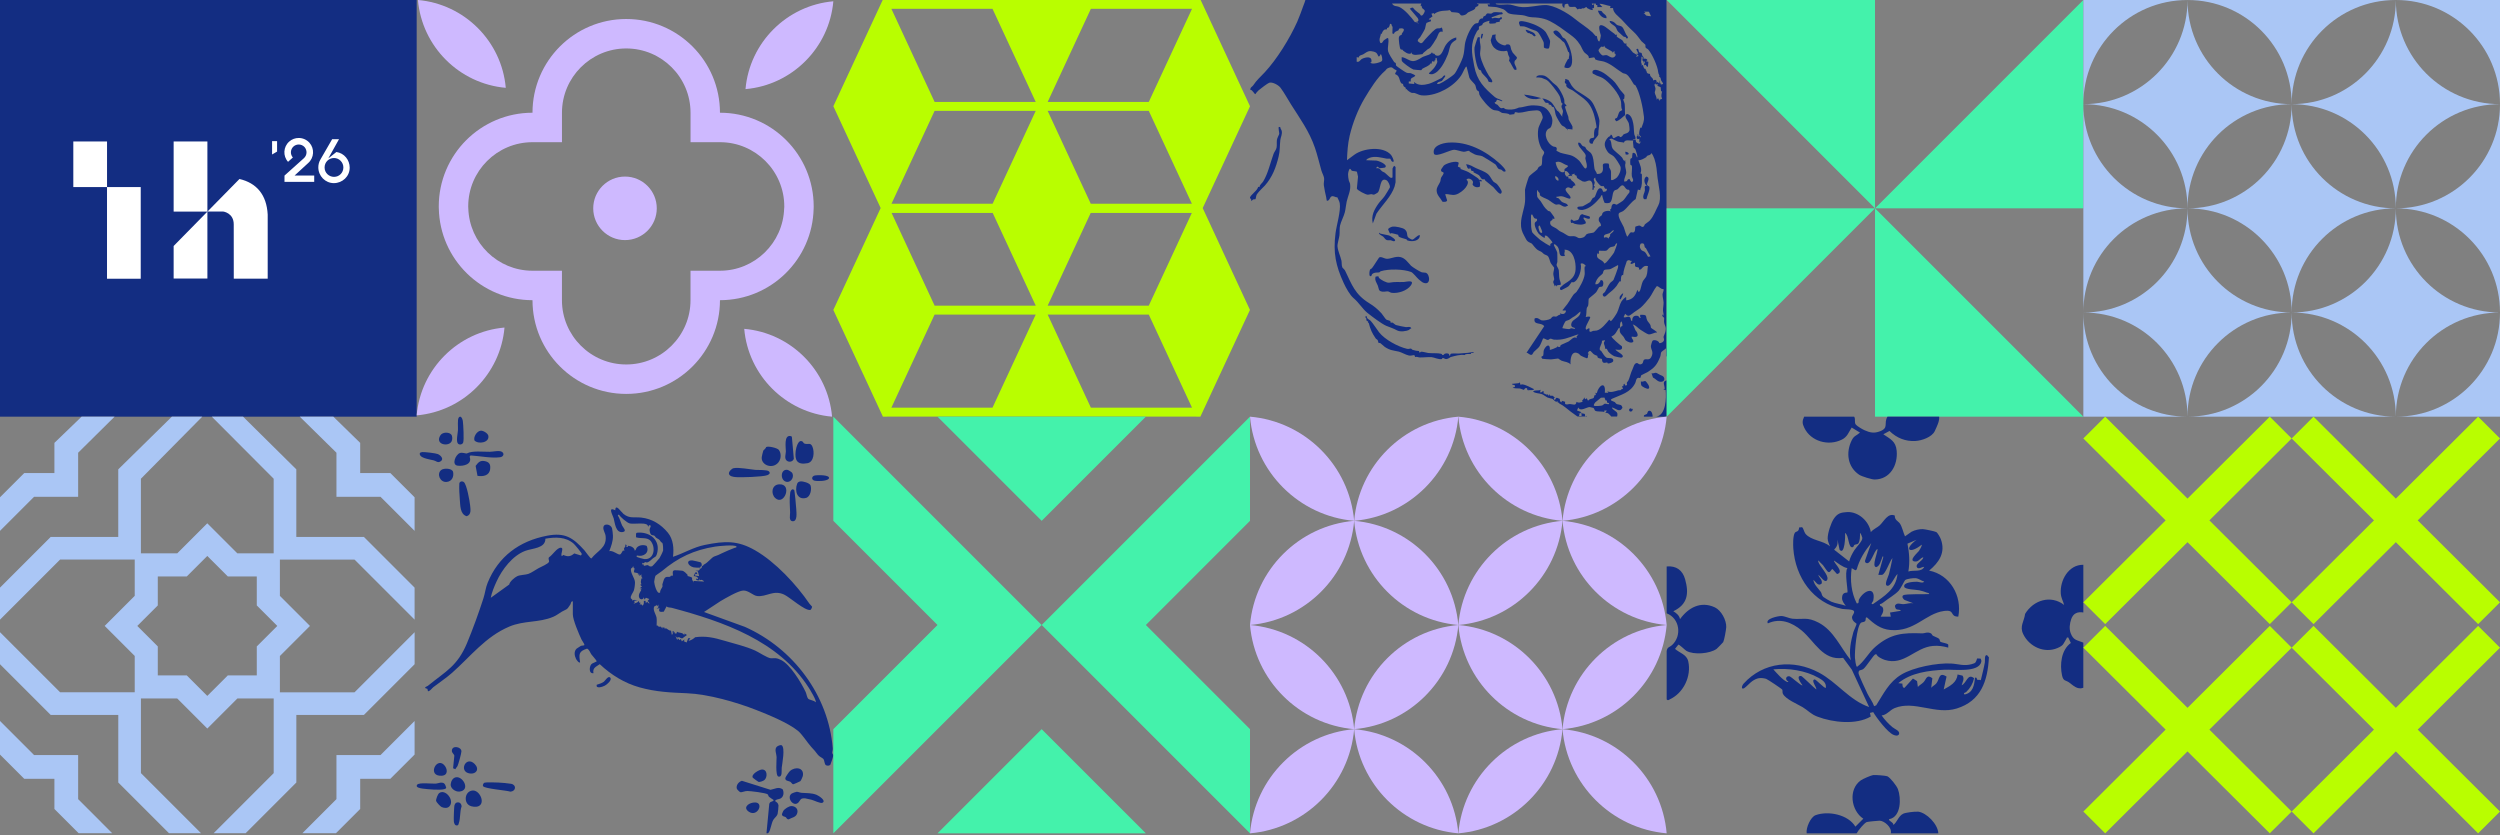 <?xml version="1.0" encoding="utf-8"?>
<svg xmlns="http://www.w3.org/2000/svg" fill="none" height="100%" overflow="visible" preserveAspectRatio="none" style="display: block;" viewBox="0 0 799 267" width="100%">
<rect x="0" y="0" width="799" height="267" fill="#808080" stroke="none"/>
<g id="Vector">
<path d="M133.167 0H0V133.167H133.167V0Z" fill="#132D82"/>
<path d="M34.201 89.079H44.977V59.797H34.208V45.216H23.431V59.797H34.201V89.079ZM55.495 67.624H66.285V45.209H55.495V67.624ZM55.495 89.03H66.285V67.638L55.495 78.618V89.03ZM85.555 89.079V68.577C85.225 62.208 81.96 58.466 76.53 57.205L66.307 67.61H71.225C71.225 67.61 71.239 67.61 71.254 67.61C71.408 67.582 74.701 68.079 74.701 71.702C74.701 75.325 74.715 89.072 74.715 89.072H85.562L85.555 89.079ZM86.956 49.378L88.554 48.446V45.097H86.956V49.378ZM90.922 58.123H100.423V56.111H94.138L98.51 52.096C100.409 50.422 100.577 47.5 98.903 45.622C97.992 44.62 96.745 44.095 95.476 44.095C94.397 44.095 93.297 44.466 92.428 45.251C90.529 46.925 90.361 49.847 92.057 51.725L93.599 50.331C92.688 49.308 92.779 47.724 93.823 46.799C94.306 46.386 94.881 46.183 95.476 46.183C96.163 46.183 96.836 46.463 97.333 47.002C98.244 48.06 98.167 49.623 97.13 50.555L90.922 56.118V58.13V58.123ZM106.751 50.499C108.39 50.499 109.743 51.872 109.743 53.512C109.743 55.151 108.481 56.525 106.751 56.525C105.153 56.525 103.738 55.257 103.738 53.533C103.738 51.809 105.097 50.499 106.751 50.499ZM107.514 48.579L104.929 50.625L108.348 44.487H106.155L102.399 50.996C101.937 51.781 101.734 52.65 101.734 53.491C101.734 56.259 103.969 58.529 106.702 58.529C109.434 58.529 111.761 56.392 111.761 53.582C111.761 51.13 110.03 48.95 107.521 48.579" fill="white"/>
<path d="M161.644 28.075C160.348 13.193 148.457 1.303 133.573 0C134.869 14.882 146.761 26.772 161.644 28.068V28.075Z" fill="#CEB9FF"/>
<path d="M266.333 0.413C251.45 1.71 239.558 13.6 238.262 28.482C253.146 27.186 265.037 15.295 266.333 0.413Z" fill="#CEB9FF"/>
<path d="M133.167 132.753C148.05 131.457 159.942 119.567 161.238 104.685C146.354 105.981 134.463 117.871 133.167 132.753Z" fill="#CEB9FF"/>
<path d="M199.75 56.431C194.144 56.431 189.596 60.978 189.596 66.583C189.596 72.189 194.144 76.736 199.75 76.736C205.356 76.736 209.904 72.189 209.904 66.583C209.904 60.978 205.356 56.431 199.75 56.431Z" fill="#CEB9FF"/>
<path d="M237.856 105.098C239.152 119.98 251.043 131.87 265.927 133.167C264.631 118.285 252.739 106.395 237.856 105.098Z" fill="#CEB9FF"/>
<path d="M260.041 66.583C260.041 66.38 260.055 66.184 260.055 65.981C260.055 49.438 246.643 36.028 230.099 36.028C230.099 19.485 216.687 6.075 200.142 6.075C183.598 6.075 170.186 19.485 170.186 36.028C153.642 36.028 140.23 49.438 140.23 65.981C140.23 66.184 140.237 66.38 140.244 66.583C140.566 82.846 153.845 95.941 170.186 95.941C170.186 112.483 183.598 125.894 200.142 125.894C216.687 125.894 230.099 112.483 230.099 95.941C246.44 95.941 259.718 82.853 260.041 66.59V66.583ZM250.616 66.583C250.294 77.633 241.226 86.524 230.106 86.524H220.688V95.941C220.688 107.27 211.473 116.484 200.142 116.484C188.812 116.484 179.597 107.27 179.597 95.941V86.524H170.179C159.059 86.524 149.991 77.633 149.669 66.583C149.669 66.38 149.641 66.184 149.641 65.981C149.641 54.651 158.855 45.444 170.186 45.444H179.604V36.028C179.604 24.705 188.819 15.485 200.149 15.485C211.48 15.485 220.695 24.698 220.695 36.028V45.444H230.113C241.443 45.444 250.658 54.658 250.658 65.981C250.658 66.184 250.637 66.38 250.63 66.583H250.616Z" fill="#CEB9FF"/>
<path d="M390.546 79.785L384.381 66.499L390.077 54.236H390.084L399.5 33.964L383.729 0H282.111L266.34 33.957L275.757 54.236H275.764L281.46 66.492L266.333 99.055L275.75 119.334H275.757L282.181 133.167H283.485V133.153H382.328V133.167H383.638L390.063 119.327H390.07L399.486 99.055L390.532 79.778L390.546 79.785ZM348.649 2.817H380.969L367.152 32.577H334.833L348.649 2.817ZM380.927 65.112H348.607L334.833 35.443H367.152L380.927 65.112ZM317.198 130.301H284.879L298.695 100.541H331.014L317.198 130.301ZM298.702 97.682L284.949 68.062H317.268L331.021 97.682H298.702ZM284.921 65.112L298.695 35.443H331.014L317.24 65.112H284.921ZM298.702 32.577L284.886 2.817H317.205L331.021 32.577H298.702ZM348.586 68.062H380.906L367.152 97.682H334.833L348.586 68.062ZM348.649 130.301L334.833 100.541H367.152L380.969 130.301H348.649Z" fill="#B9FE00"/>
<path d="M531.272 120.127C530.565 119.783 530.438 119.818 529.71 119.342C528.925 118.83 528.588 119.524 527.825 119.279L528.294 120.666C529.254 121.108 529.801 122.117 530.957 122.019C532.267 121.907 532.12 120.533 531.272 120.12V120.127Z" fill="#132D82"/>
<path d="M527.229 131.275C526.493 131.233 526.577 132.102 526.36 132.291C526.199 132.431 525.498 132.641 525.477 132.683C525.337 132.942 525.351 133.069 525.407 133.167H528.252C528.252 133.167 528.196 133.167 528.168 133.16C528.238 132.578 527.916 131.31 527.229 131.275Z" fill="#132D82"/>
<path d="M521.539 130.742L521.441 130.441L521.28 130.931L521.196 130.441C520.229 130.679 520.677 132.004 521.637 131.366C522.128 130.224 521.567 130.77 521.539 130.742Z" fill="#132D82"/>
<path d="M526.851 124.226C527.677 123.84 526.094 121.808 525.807 121.773C525.477 121.731 524.896 122.173 524.426 121.871C524.426 122.264 524.405 122.951 524.636 123.273C524.875 123.609 526.472 124.457 526.851 124.219V124.226Z" fill="#132D82"/>
<path d="M446.821 75.03C446.933 75.1 446.884 75.521 447.115 75.668C447.689 76.018 448.853 76.263 449.476 76.474C449.637 76.53 449.616 76.775 449.792 76.838C451.242 77.364 453.772 77.097 453.8 75.17C452.98 75.002 451.936 76.642 451.319 76.586C451.081 76.565 450.163 76.032 450.002 75.808C449.49 75.1 450.023 74.224 448.951 73.299C448.348 72.781 445.938 72.311 445.139 72.41C444.746 72.459 443.653 72.893 443.646 73.328C443.646 73.412 444.2 74.638 444.256 74.68C444.277 74.694 444.599 74.498 444.802 74.519C444.95 74.533 446.722 74.974 446.807 75.03H446.821Z" fill="#132D82"/>
<path d="M441.958 93.227C442.525 93.29 443.219 93.045 443.653 93.143C444.067 93.241 444.298 93.522 444.824 93.591C446.814 93.844 449.708 92.919 450.885 91.244C452.293 89.247 449.427 90.088 448.677 90.123C446.849 90.207 445.959 89.983 444.011 90.347C443.233 90.495 441.271 89.429 440.724 88.799C440.612 88.666 440.612 88.434 440.521 88.28L439.645 88.406C439.267 89.541 439.953 90.305 440.346 91.286C440.787 92.4 440.395 93.052 441.965 93.234L441.958 93.227Z" fill="#132D82"/>
<path d="M532.022 124.366C531.994 124.555 531.63 124.345 531.7 124.618H532.344C532.583 127.218 532.456 132.648 529.331 133.167H532.323C532.323 133.167 532.33 133.146 532.337 133.132C532.407 132.984 532.66 133.041 532.667 133.027V121.549C530.992 121.949 532.169 123.238 532.022 124.366Z" fill="#132D82"/>
<path d="M409.163 40.591L408.701 40.57C408.498 40.913 408.869 42.343 408.848 42.763C408.834 43.002 408.189 44.067 408.098 44.732C407.986 45.552 408.154 46.386 407.986 47.206C407.839 47.92 407.271 48.516 407.033 49.168C405.982 52.047 405.309 55.355 403.726 57.982C403.354 58.599 402.577 58.998 402.549 59.804L402.065 59.706C402.1 60.771 399.339 62.495 399.507 63.259C399.563 63.525 400.124 63.637 399.809 64.169C400.187 64.233 400.257 63.826 400.573 63.721C400.776 63.651 401.105 63.742 401.238 63.665C401.35 63.595 401.441 62.593 401.638 62.208C401.778 61.941 402.226 61.43 402.45 61.157C402.934 60.561 403.796 59.818 404.244 59.321C406.627 56.637 407.825 53.491 408.659 49.987C409.128 48.026 408.974 46.561 409.198 44.711C409.318 43.737 409.871 42.959 409.633 41.824C409.549 41.439 409.149 41.061 409.163 40.591Z" fill="#132D82"/>
<path d="M473.504 57.562L472.881 57.401L472.705 57.709C472.712 57.492 472.677 57.317 472.537 57.148C472.327 56.882 469.874 55.327 469.433 55.075C468.606 54.605 467.611 54.339 466.721 53.988L466.889 53.673L465.929 53.239L466.217 52.075C465.67 51.115 462.061 52.23 461.403 52.951C461.34 53.021 460.625 54.037 460.604 54.108C460.359 55.011 461.157 54.913 461.319 55.109C461.634 55.488 460.737 56.378 460.569 56.812C460.408 57.233 460.436 57.723 460.267 58.123C459.889 59.019 459.146 59.79 459.146 60.841C459.146 62.348 460.345 63.237 461.01 64.471C461.459 64.534 462.349 64.625 462.503 64.05L461.879 62.067C463.218 61.941 463.953 62.551 465.313 62.187C466.336 61.906 467.8 60.806 468.417 59.958C468.936 59.251 469.622 58.066 468.669 57.464C469.188 56.553 470.785 57.45 470.778 58.263C470.771 58.844 470.358 58.83 470.94 59.391C471.43 59.867 472.25 59.951 472.888 59.713C473.14 59.082 473.042 58.494 472.874 57.87L473.518 58.031V57.562H473.504Z" fill="#132D82"/>
<path d="M469.202 112.762C468.193 112.826 467.191 112.91 466.168 112.994C465.621 113.036 463.827 112.819 463.568 113.155C463.414 113.351 463.666 113.764 463.169 113.638C463.295 112.882 462.391 112.847 461.823 113.022C461.599 113.092 461.494 113.365 461.277 113.449C460.814 113.624 460.982 113.155 460.59 113.064C459.504 112.798 457.661 112.945 456.463 112.819C456.063 112.777 454.648 112.342 454.185 112.405C453.989 112.433 453.898 112.762 453.625 112.657L453.526 112.195C452.889 112.181 452.09 112.02 451.48 111.81C451.235 111.725 451.109 111.438 450.934 111.403C450.682 111.347 450.247 111.613 449.701 111.487C446.814 110.822 442.595 108.551 440.759 106.204C439.939 105.153 438.93 103.478 438.054 102.525C437.662 102.098 436.73 101.951 436.807 101.026C435.798 101.271 436.611 101.537 436.639 101.628C436.751 101.979 436.576 102.364 436.968 102.729L437.291 102.483C436.968 103.233 437.41 103.086 437.452 103.24C438.005 105.328 438.454 106.393 439.722 108.229C439.841 108.404 440.15 108.432 440.325 108.755C440.472 109.028 440.521 109.546 440.556 109.574C440.626 109.644 440.976 109.56 441.18 109.679C441.334 109.764 442.28 110.681 442.602 110.892C444.291 112.006 445.23 111.971 447.052 112.377C447.865 112.559 449.322 113.435 450.324 113.631C450.906 113.743 451.445 113.533 452.013 113.477L452.286 114.108C452.854 113.919 453.246 114.227 453.758 114.241C454.83 114.276 456.54 114.059 457.563 114.15C458.312 114.213 459.861 114.977 460.807 114.759C460.947 114.731 460.856 114.409 461.15 114.416C461.564 114.43 461.739 114.794 462.265 114.759C462.902 114.71 463.477 114.157 463.617 114.122C464.969 113.757 466.728 113.225 468.088 113.477C468.375 113.008 469.482 113.162 470.029 113.141C470.127 113.141 470.092 112.882 470.239 112.826C470.484 112.734 470.884 112.917 471.094 112.573C470.47 112.454 469.825 112.713 469.209 112.755L469.202 112.762Z" fill="#132D82"/>
<path d="M440.703 74.596C441.026 75.135 441.677 75.303 442.077 75.64C442.413 75.92 442.742 76.607 443.24 76.74C443.646 76.852 444.081 76.719 444.494 76.789C444.795 76.845 445.636 77.412 445.875 76.859C446.029 76.502 444.929 75.808 444.669 75.64C443.969 75.191 443.744 75.205 443.107 75.072C442.791 75.009 441.152 74.687 441.061 74.631C441.012 74.596 441.019 74.435 441.026 74.358L440.71 74.596H440.703Z" fill="#132D82"/>
<path d="M477.225 57.954C476.728 57.408 476.23 56.203 475.564 55.656C474.471 54.759 472.986 54.304 471.738 53.743C470.722 53.295 469.692 52.461 468.501 52.538C469.02 53.148 468.746 53.904 469.629 53.995L469.79 53.512C469.938 53.687 470.253 54.577 470.302 54.619C470.428 54.717 470.792 54.563 470.905 54.668C470.961 54.717 470.877 54.983 470.961 55.081C471.031 55.166 472.39 55.754 472.656 55.985C472.958 56.252 473.259 56.952 473.623 57.219C473.939 57.45 474.415 57.226 474.457 57.261C474.527 57.324 474.569 57.597 474.717 57.723C475.536 58.459 476.573 59.173 477.337 59.881C477.758 60.267 479.692 63.132 479.951 61.318C480.014 60.869 478.795 59.202 478.444 58.844C478.087 58.48 477.533 58.305 477.225 57.961V57.954Z" fill="#132D82"/>
<path d="M488.591 123.532C488.044 123.266 487.168 122.902 486.517 122.838C486.3 122.817 486.152 122.951 485.963 123.007L485.718 122.201L485.368 122.46L483.209 122.684C483.3 123.105 484.064 122.923 484.176 123.252C484.323 123.686 483.875 123.847 483.532 123.819C483.216 124.177 485.522 124.135 485.697 124.156C486.096 124.212 486.944 124.618 487.014 124.611C487.119 124.597 487.421 123.707 488.065 124.142L488.142 124.786L488.381 124.464L488.472 124.793C489.088 124.464 489.789 124.997 490.315 124.38C489.754 124.072 489.158 123.812 488.584 123.532H488.591Z" fill="#132D82"/>
<path d="M506.74 133.167H507.083C507.055 133.048 507.013 132.928 506.894 132.858L506.74 133.167Z" fill="#132D82"/>
<path d="M479.25 52.216C474.829 48.222 469.02 45.146 462.923 45.58C460.968 45.72 457.563 46.638 458.312 49.196C459.034 50.338 463.456 47.885 464.731 47.857C465.334 47.843 467.079 48.446 467.779 48.509C468.326 48.565 469.209 48.089 469.559 48.208C469.657 48.243 469.657 48.439 469.755 48.488C470.295 48.754 470.919 49.175 471.416 49.385C472.271 49.749 473.063 49.616 473.771 49.945C474.233 50.156 477.575 52.244 477.926 52.531C478.297 52.846 478.549 53.722 478.956 53.974C479.215 54.136 479.552 54.108 479.818 54.241C480.217 54.444 480.371 55.032 481.121 54.794C481.577 54.346 479.615 52.538 479.257 52.216H479.25Z" fill="#132D82"/>
<path d="M437.879 86.157C437.676 86.493 437.536 87.818 437.781 88.161C438.398 88.589 438.321 87.79 438.545 87.601C439.33 86.942 440.073 87.166 440.787 87.061C440.948 87.04 441.075 86.753 441.306 86.683C443.856 85.891 448.502 85.982 450.997 86.928C451.614 87.166 452.861 88.806 453.456 89.317C453.548 89.394 454.494 90.151 454.557 90.186C457.458 91.77 457.086 87.475 455.615 87.159C455.187 87.068 454.823 87.145 454.318 86.998C453.828 86.851 451.319 85.309 450.962 84.931C449.995 83.908 449.091 82.472 447.528 82.149C445.811 81.799 444.34 82.913 442.96 82.682C442.287 82.57 441.299 81.869 440.745 82.324C439.967 83.41 439.316 84.602 438.51 85.667C438.328 85.912 437.977 85.989 437.872 86.164L437.879 86.157Z" fill="#132D82"/>
<path d="M519.416 48.495L519.57 49.385C521.161 49.616 520.537 48.509 519.416 48.495Z" fill="#132D82"/>
<path d="M517.727 94.72C517.587 95.028 517.643 95.357 517.643 95.687C518.007 95.785 518.113 95.343 518.253 95.091C518.463 94.72 518.729 94.18 518.771 93.746C518.498 93.718 517.79 94.579 517.727 94.72Z" fill="#132D82"/>
<path d="M461.844 14.764C461.199 15.871 460.723 18.323 458.957 17.713C458.572 17.58 458.558 17.244 458.439 17.174C458.221 17.048 457.794 17.3 457.815 16.831L457.514 16.81C457.381 17.363 456.154 17.672 455.58 17.868C454.423 18.26 454.62 18.274 453.639 18.835C453.099 19.143 452.517 19.416 451.894 19.507C450.527 19.718 449.378 18.372 447.984 18.267C448.012 18.645 447.914 19.087 448.019 19.444C448.18 19.991 451.088 22.016 451.712 22.219C451.88 22.275 454.073 22.471 454.192 22.436C454.395 22.366 454.43 22.065 454.655 21.932C455.475 21.441 456.785 21.077 457.226 20.236L457.521 20.376L457.689 19.563L458.495 19.724L458.355 19.43C459.027 19.255 458.712 18.961 458.656 18.435L458.894 18.758L459.293 18.435C459.055 18.926 459.357 19.381 459.371 19.64C459.399 20.152 458.656 21.301 458.319 21.742C457.906 22.275 457.219 22.899 456.708 23.368C456.519 23.733 457.577 23.767 457.836 23.704C460.274 23.06 461.893 19.444 462.762 17.307C463.246 16.109 463.147 15.023 463.974 13.825C464.136 13.593 465.103 12.823 465.411 12.76L465.432 11.975C463.869 12.276 462.643 13.411 461.844 14.771V14.764Z" fill="#132D82"/>
<path d="M494.862 32.898C495.003 33.01 494.848 33.297 494.996 33.381C495.178 33.479 495.465 33.437 495.647 33.549C495.829 33.661 495.878 33.977 496.054 34.117C496.194 34.229 496.425 34.11 496.537 34.264C496.958 34.831 496.993 36.107 497.238 36.807C497.434 37.368 498.765 39.757 499.172 40.08C499.571 40.388 500.321 40.507 500.531 41.201L500.91 41.061L500.987 41.705L501.148 41.222L502.598 41.383C502.479 41.152 502.62 40.654 502.584 40.521C502.416 39.925 501.61 38.867 501.351 38.188C501.253 37.943 501.33 37.592 501.239 37.333C501.078 36.863 500.027 34.124 500.181 33.956C501.316 34.082 500.034 33.129 500.013 33.031C499.915 32.631 500.041 32.176 499.866 31.601C499.494 30.389 498.492 28.511 497.665 27.586C497.217 27.096 496.803 26.914 496.383 26.521C495.528 25.722 494.729 24.615 493.545 24.181C492.949 23.964 491.05 23.873 490.966 24.748C491.408 24.735 492.291 24.762 492.683 24.875C492.907 24.938 493.972 25.379 494.19 25.484C495.199 25.968 498.058 29.737 498.52 30.852C498.765 31.447 498.815 32.267 499.06 32.87C499.123 33.017 499.368 33.003 499.375 33.087C499.41 33.423 499.081 33.612 499.046 33.886C498.983 34.425 499.48 35.063 499.529 35.511C499.585 36.079 499.102 36.688 499.368 37.354C498.906 36.885 498.576 36.254 498.163 35.728C498.023 35.553 497.735 35.49 497.637 35.364C497.007 34.53 496.495 33.276 495.654 32.582C494.989 32.036 493.762 31.517 492.907 31.454C493.209 31.671 493.706 32.645 493.916 32.785C494.169 32.947 494.743 32.82 494.855 32.904L494.862 32.898Z" fill="#132D82"/>
<path d="M518.54 8.724C518 8.135 517.398 8.282 516.844 7.995C516.494 7.813 516.207 7.308 515.709 7.028C515.324 6.811 513.999 6.348 514.595 7.175C515.036 7.785 515.877 8.093 516.277 8.569C516.648 9.011 516.732 9.67 517.153 10.118C517.251 10.23 518.757 11.589 518.848 11.659C519.094 11.835 519.381 11.751 519.549 11.856C519.689 11.947 519.668 12.36 519.99 12.297C520.782 12.143 519.78 11.148 519.689 10.987C519.346 10.384 518.932 9.144 518.547 8.731L518.54 8.724Z" fill="#132D82"/>
<path d="M491.05 31.685L492.585 31.363C490.777 30.858 488.962 30.417 487.091 30.235C488.002 31.461 489.6 31.741 491.05 31.685Z" fill="#132D82"/>
<path d="M526.528 59.482C526.823 59.103 526.444 59.181 526.423 59.124C526.171 58.48 527.734 56.721 526.157 56.427C525.05 57.212 525.645 58.872 526.374 59.482C525.267 59.139 525.772 60.224 525.715 60.834C525.638 61.682 524.931 62.404 525.26 63.42L525.505 63.665H526.199C526.332 62.761 527.593 60.33 527.04 59.58C526.928 59.426 526.696 59.489 526.535 59.482H526.528Z" fill="#132D82"/>
<path d="M417.201 2.46476e-06C417.022 0.701 416.868 0.969 416.479 2.053C416.09 3.137 415.162 5.711 414.594 6.958C412.135 12.437 408.119 18.891 404.223 23.102C402.682 24.77 401.792 25.4 400.453 27.369C400.215 27.719 399.472 27.937 399.641 28.777C400.201 28.504 400.965 30.277 401.252 30.074C401.406 29.737 401.953 29.135 402.24 28.875C402.766 28.413 405.099 26.633 405.632 26.451C406.648 26.101 408.61 27.194 409.226 28.014C410.509 29.723 411.462 31.559 412.604 33.36C415.526 37.985 418.406 41.887 420.249 47.213C421.069 49.595 421.622 52.09 422.323 54.514C422.54 55.264 423.073 56.189 423.178 56.896C423.297 57.667 422.989 58.389 423.101 59.23C423.234 60.281 423.605 61.997 423.844 63.006C423.935 63.385 423.921 63.798 424.054 64.169C424.958 64.24 424.993 63.034 425.511 62.796C426.247 62.46 426.689 63.118 427.417 63.062C427.663 63.7 428.062 64.267 428.181 64.961C428.595 67.316 427.144 72.003 426.822 74.61C426.051 80.797 426.885 84.889 429.471 90.508C430.157 91.994 431.447 94.327 432.603 95.287C434.292 96.696 435.49 98.763 436.982 99.961C438.398 101.096 441.523 103.478 443.009 104.116C444.361 104.691 445.209 104.88 446.526 105.601C447.486 106.127 449.385 105.903 450.352 105.419C450.569 105.307 450.59 104.908 451.039 105.048C450.955 104.151 449.778 104.599 449.357 104.55C448.783 104.487 446.687 104.053 446.148 103.878C445.875 103.787 445.167 103.128 445.104 103.114C444.901 103.058 444.529 103.177 444.424 103.086C444.375 103.044 444.48 102.764 444.312 102.609C444.074 102.399 443.275 102.322 443.002 102.091C442.665 101.804 441.88 100.521 441.502 100.115C440.143 98.657 439.12 97.838 437.606 96.906C433.037 94.075 432.056 90.999 429.898 86.507C429.716 86.122 429.078 85.632 429.008 85.457C428.721 84.756 428.861 83.943 428.728 83.319C428.398 81.848 427.6 80.292 427.466 78.765C427.389 77.896 427.964 76.228 428.09 75.226C428.209 74.252 428.055 73.04 428.293 72.031C428.595 70.763 429.45 69.221 429.8 67.883C430.087 66.776 430.157 65.501 430.395 64.436C430.83 62.516 431.804 60.834 431.482 58.753C431.426 58.389 431.159 58.066 431.082 57.695C430.809 56.357 430.634 55.229 431.334 53.974C431.783 53.897 431.734 54.43 432.091 54.584C432.428 54.724 433.521 54.689 433.682 54.927L434.025 56.441L433.654 60.281C433.801 60.827 436.443 62.179 437.066 62.215C437.536 62.242 437.851 62.074 438.209 62.06C438.531 62.046 438.825 62.25 439.148 62.208C439.309 62.187 440.15 61.689 440.297 61.563C441.348 60.631 440.871 56.504 443.121 57.597C443.611 57.835 444.389 59.314 444.186 59.951C444.137 60.105 442.735 62.397 442.539 62.67C441.979 63.476 441.159 64.219 440.563 65.059C439.218 66.958 438.132 68.99 438.755 71.415L439.911 68.29C441.789 65.445 444.676 62.817 445.727 59.559C445.783 59.391 446.022 58.333 446.022 58.242V53.393C446.022 53.344 445.692 53.099 445.615 52.993C445.489 52.993 445.048 53.75 445.048 53.876V56.623C445.048 56.84 444.641 56.896 444.403 56.784C444.081 56.637 442.995 55.509 442.588 55.201C442.336 55.011 441.986 54.955 441.733 54.766C441.222 54.395 440.955 53.533 439.876 53.792C440.087 52.699 440.682 53.708 440.941 53.757C441.025 53.771 442.56 53.61 442.63 53.561C443.906 52.678 440.241 51.144 439.526 51.312L436.639 51.207C436.821 50.8 437.326 50.583 437.725 50.436C439.491 49.777 441.411 50.387 443.198 50.709C443.555 50.772 444.004 50.646 444.291 50.709C444.48 50.751 444.669 51.949 445.363 51.683C445.657 51.382 444.83 49.805 444.557 49.497C442.035 46.61 435.735 47.346 432.862 49.448L430.494 51.2C430.592 48.537 430.746 46.008 431.348 43.408C432.301 39.316 434.039 34.901 436.155 31.363C437.928 28.399 440.206 24.727 442.707 22.597C443.037 22.317 443.03 22.016 443.639 21.756C445.223 21.077 444.964 22.002 446.267 22.422C446.596 22.878 445.678 23.193 445.945 23.726C447.409 24.195 447.129 25.638 447.802 26.542C448.005 26.816 448.327 26.745 448.404 26.829C448.488 26.928 448.432 27.285 448.586 27.537C448.832 27.923 449.476 27.803 449.245 28.574L449.539 28.448C449.701 28.84 450.773 29.576 451.144 29.667C451.494 29.758 451.866 29.639 452.195 29.751C453.463 30.172 453.646 30.536 455.159 30.522C459.469 30.487 464.633 27.698 467.001 24.097C467.506 23.326 467.828 22.387 468.291 21.672C468.396 21.511 468.466 21.245 468.725 21.301L469.629 24.896C469.938 25.596 471.171 26.64 471.458 27.117C471.612 27.369 471.78 28.42 471.97 28.735C472.131 29.002 472.495 29.044 472.607 29.233C472.768 29.492 472.691 29.962 472.839 30.291C473.427 31.594 475.936 34.586 477.225 35.119C477.674 35.301 478.346 35.259 478.858 35.42C479.264 35.546 479.811 36.023 480.105 36.093C480.701 36.226 482.172 36.149 482.481 36.667L483.987 36.478C484.064 35.413 484.744 36.044 485.382 36.03C486.902 35.995 488.297 35.413 489.572 35.378C490.623 35.35 491.723 34.944 492.473 35.868C492.697 36.149 493.076 37.2 493.062 37.557C493.041 38.118 491.793 40.171 491.639 41.145C491.303 43.268 491.653 45.608 492.669 47.472C492.9 47.899 493.566 48.355 493.517 48.817C493.475 49.28 493.012 49.784 492.928 50.191C492.795 50.842 492.956 52.272 492.648 52.818C492.536 53.014 491.982 53.183 491.772 53.393C491.527 53.638 491.485 53.988 491.282 54.192C490.637 54.829 489.06 55.817 488.619 56.539C488.458 56.805 487.4 60.288 487.386 60.652C487.351 61.871 487.512 63.258 487.393 64.527C487.175 66.783 486.18 68.927 486.103 71.317C486.047 72.991 486.391 74 487.175 75.423C487.358 75.759 487.533 76.095 487.736 76.467C488.29 77.469 488.878 77.434 489.551 77.847C489.733 77.959 490.728 79.473 491.534 79.942C492.564 80.545 492.382 80.18 493.321 81.098C493.608 81.379 494.351 81.547 494.617 81.785C495.143 82.254 495.283 83.361 495.57 83.978C495.773 84.406 496.684 85.428 496.698 85.52C496.768 85.975 496.446 86.935 496.432 87.475C496.418 88.042 496.74 88.834 496.719 89.282C496.705 89.563 496.39 89.752 496.418 90.214C496.439 90.649 496.937 91.048 496.761 91.588L497.084 91.104L497.406 91.588C497.385 90.845 498.723 91.335 498.843 90.852C498.843 90.249 498.471 89.591 498.387 89.079C498.247 88.273 498.296 87.159 498.191 86.381C498.121 85.87 497.518 85.05 497.483 84.721C497.455 84.433 497.721 83.957 497.735 83.586C497.749 83.228 497.735 80.944 497.7 80.727C497.63 80.299 496.572 78.394 496.6 78.26C496.719 77.609 497.735 78.737 497.869 78.933C498.758 80.243 497.819 82.198 499.999 81.82L500.16 81.652C499.627 80.916 500.356 80.573 499.999 79.795C502.949 79.739 503.72 83.873 503.551 86.178C503.446 87.65 502.851 88.652 501.709 89.591C500.847 90.298 499.908 90.684 499.095 91.49C498.99 91.595 498.639 91.889 498.618 91.917C498.471 92.176 498.604 92.94 499.186 92.639C499.683 92.379 500.91 91.798 501.281 91.496C501.589 91.244 502.213 90.193 502.297 90.165C502.472 90.116 502.648 90.298 502.9 90.214C504.547 89.696 505.668 85.863 505.17 84.314C505.633 83.873 506.747 84.588 506.789 85.043C506.796 85.127 506.501 85.099 506.466 85.225C506.326 85.779 506.53 86.956 506.466 87.629C506.326 89.268 504.827 91.945 503.881 93.241C503.671 93.528 503.075 93.886 502.851 94.208C501.73 95.799 501.421 96.724 500.055 98.258C499.817 98.524 499.669 98.882 499.347 99.099C499.508 99.435 500.265 99.155 500.307 99.183C500.735 99.477 500.146 100.241 499.753 100.318C499.368 100.395 498.899 100.318 498.541 100.15L498.702 100.634C498.1 100.472 497.848 101.061 497.378 101.173C497.056 101.25 496.754 101.061 496.404 101.152C495.956 101.264 495.801 101.713 495.57 101.867C495.038 102.224 493.454 102.504 492.809 102.406C492.102 102.294 491.485 101.257 490.469 101.783C489.964 104.067 492.662 102.904 493.531 104.263L487.869 112.748C488.465 112.72 488.864 113.645 489.607 113.358C489.768 113.295 490.104 112.58 490.189 112.489C490.637 111.999 491.492 111.382 491.891 110.871C492.382 110.233 492.788 108.972 493.146 108.215C493.489 107.942 494.162 108.698 494.75 108.642C495.059 108.614 495.234 108.25 495.549 108.236C495.822 108.222 496.278 108.523 496.684 108.551C499.529 108.755 501.169 107.935 503.755 107.059C504.014 106.968 504.231 106.884 504.518 106.933L503.895 107.437L503.874 108.061C503.04 107.311 502.059 108.705 501.323 109.14C500.798 109.448 499.081 110.086 498.801 110.31C498.618 110.45 498.843 110.815 498.387 110.906C497.981 110.99 497.833 110.59 497.735 110.646C497.721 110.646 497.77 110.836 497.679 110.906C497.378 111.116 495.521 111.929 495.311 111.782C495.479 110.394 494.708 109.918 493.86 111.095C493.048 112.223 493.447 112.643 493.216 113.61C493.174 113.785 492.585 113.912 492.592 114.129C492.592 114.157 492.9 114.64 492.928 114.661C493.048 114.731 495.367 114.865 495.71 114.865C496.215 114.865 497.693 114.563 497.988 114.577C498.051 114.577 498.702 115.117 499.039 115.264C500.006 115.663 501.281 115.642 501.947 116.476C501.821 114.886 502.15 111.803 504.42 112.959C504.771 113.134 504.953 113.512 505.289 113.701C505.892 114.045 506.544 114.283 507.188 114.521C507.819 114.178 507.251 113.505 507.77 113.155L507.447 112.84C508.302 111.417 508.443 112.461 509.262 113.127C509.767 113.54 510.454 113.673 510.503 113.729C510.538 113.778 510.489 114.101 510.671 114.297C510.923 114.57 511.862 114.633 511.939 114.724C512.065 114.872 511.911 115.607 512.458 115.909C512.794 116.091 513.39 115.818 513.649 115.832C513.768 115.839 513.67 116.168 513.971 116.168C514.392 116.168 515.387 115.888 515.562 115.467C515.891 114.087 513.894 114.591 513.418 114.297C512.801 113.919 512.163 112.812 511.771 112.216C511.645 112.027 511.351 111.985 511.309 111.838C511.042 110.892 512.1 109.911 511.981 108.909L512.927 108.719C512.969 109.07 512.612 109.28 512.598 109.623C512.584 110.044 513.179 111.018 512.927 111.466C513.754 111.263 513.607 111.894 514.02 112.398C514.406 112.875 515.408 113.617 515.961 113.856C516.256 113.982 518.099 114.374 518.26 114.297C519.801 113.568 516.382 112.307 516.319 111.704C517.286 111.845 518.778 112.09 518.344 110.653C517.727 110.289 515.008 107.956 515.029 107.5C516.228 107.115 516.711 105.854 517.321 104.859L517.608 104.992C517.944 104.242 517.517 103.317 518.183 102.736C518.4 102.736 518.589 103.962 518.533 104.109C518.421 104.417 518 104.172 517.846 104.655C517.307 106.386 518.113 106.631 518.911 107.661C519.08 107.879 519.395 108.628 519.563 108.776C520.068 109.21 521.413 109.855 521.988 109.245C522.163 108.495 521.336 108.292 521.497 107.577C522.8 107.809 523.929 107.83 523.144 106.169C523.025 105.924 522.779 105.763 522.667 105.517C522.387 104.936 522.212 104.256 521.819 103.696C522.849 103.955 523.459 104.838 524.258 105.37C524.692 105.664 526.451 106.779 526.823 106.849C527.713 107.017 528.651 106.204 529.576 106.274C529.752 106.057 527.811 104.978 527.685 104.782C527.558 104.585 527.6 104.13 527.439 103.815C527.194 103.338 526.598 102.75 526.444 102.385C525.8 100.928 526.661 100.556 524.251 100.619C524.076 101.04 524.188 101.222 524.412 101.586C523.739 101.755 523.971 101.047 523.354 100.942C522.135 100.732 521.616 101.418 521.658 102.56C521.126 102.673 521.28 101.937 521.084 101.6C520.558 100.683 519.633 101.748 518.904 101.348L519.395 100.297C520.173 101.117 520.628 101.117 521.497 100.381C522.506 99.526 523.48 99.057 524.405 98.279C525.127 97.67 526.57 95.988 527.152 95.203C528.035 94.012 528.574 92.547 529.513 91.433C530.368 91.573 530.761 92.505 531.672 92.386C531.812 92.996 531.363 93.543 531.342 94.089C531.321 94.804 531.658 95.939 531.679 96.675C531.7 97.382 531.475 98.489 531.496 99.253C531.51 99.842 531.805 100.472 531.672 101.11L531.51 100.465C530.838 100.921 531.819 101.474 531.84 101.544C531.931 101.909 531.777 102.511 531.84 102.96C532.057 104.361 532.653 104.312 532.239 106.127C532.141 106.554 531.693 107.416 531.672 107.661C531.644 107.956 531.868 108.257 531.833 108.607C531.763 109.273 530.915 109.714 530.298 109.679C530.27 108.944 528.637 108.411 528.154 108.902C528.028 109.028 527.628 110.324 527.621 110.562C527.579 111.796 528.687 112.44 527.699 114.185C527.075 115.285 526.213 114.584 525.526 114.921C525.071 115.145 525.239 115.993 524.776 116.266C523.88 116.805 523.578 116.035 523.186 116.028C522.275 116.007 522.058 117.38 521.77 117.955C521.14 119.223 520.852 120.778 520.411 121.633C520.138 122.173 519.752 122.047 520.012 123.07L519.458 123.238L519.136 122.607C518.862 122.824 518.75 123.084 518.89 123.406H518.407L518.729 124.38C518.197 124.149 518.064 124.674 517.965 124.695C517.755 124.751 517.475 124.674 517.23 124.744C516.151 125.032 514.735 125.599 513.712 125.032L514.034 125.515H512.906C513.271 121.626 510.937 123.126 510.32 125.676L509.676 125.515L510.005 125.774V126.244L509.501 126.419C509.585 127.512 508.828 127.302 508.029 127.631C507.833 127.715 507.903 128.087 507.419 127.932L507.167 127.288L506.607 127.61L506.284 126.966C506.312 127.358 505.934 127.778 505.64 128.038L505.801 128.423C505.079 128.605 504.554 128.878 503.86 128.423C503.622 129.831 502.788 129.18 501.807 129.131C501.379 129.11 500.875 129.362 500.405 129.208L500.167 128.97L500.223 128.409L499.165 128.101L499.088 128.584C498.324 128.367 498.625 127.638 498.492 127.477C498.464 127.442 497.672 127.134 497.623 127.127C497.084 127.113 497.259 127.89 496.74 127.771L496.593 127.309L497.063 126.966C496.551 127.099 496.509 126.601 496.376 126.51C496.327 126.475 495.36 126.475 495.325 126.44C495.248 126.37 495.311 126.174 495.283 126.16C494.897 125.851 495.087 126.475 494.799 126.482L494.722 126.006C494.197 126.412 493.888 125.732 493.342 125.753V125.039C492.774 124.927 492.893 125.564 492.214 125.361L492.375 124.555C491.688 125.025 490.672 124.499 489.957 125.123C490.756 125.802 491.898 125.627 492.809 125.978C493.342 126.188 494.036 126.783 494.519 127.015C494.925 127.211 495.906 127.358 496.215 127.519C496.572 127.708 497.091 128.738 497.869 128.269V128.759C498.268 128.458 498.128 128.836 498.394 128.97C499.817 129.677 500.777 130.651 502.052 131.604C502.655 132.053 503.418 132.578 504.133 133.104H506.6C506.621 131.933 506.326 132.34 505.696 132.123C505.591 132.088 505.626 131.919 505.619 131.835C505.247 131.877 505.57 132.746 505.457 132.963H504.652L504.813 132.319L504.329 132.158C504.911 132.193 505.142 132.284 505.303 131.674L504.014 131.184L504.413 130.224C505.1 131.702 507.188 130.028 508.092 130.098C508.162 130.098 509.22 130.336 509.269 130.371C509.543 130.588 509.599 131.128 509.83 131.275C510.426 131.646 511.995 131.408 512.738 131.681V131.212L513.544 131.198L513.06 132.004C513.873 131.737 514.434 132.515 514.959 133.118H516.823C516.949 132.823 516.97 132.466 516.9 132.116C516.76 131.408 515.331 131.051 515.163 130.231C516.466 130.448 517.594 132.046 518.533 130.343C518.323 129.138 517.545 129.446 516.788 129.166C516.382 129.012 516.249 128.605 516.08 128.5C515.639 128.227 514.048 127.982 515.324 127.393C518.078 126.139 521.105 125.501 522.625 122.411C522.906 121.85 522.828 120.94 523.557 120.757C523.781 120.701 524.076 120.877 524.209 120.778C524.426 120.624 524.384 120.113 524.566 119.917C524.657 119.818 526.08 119.202 526.451 118.978C528.799 117.513 529.534 116.665 530.585 114.059C530.796 113.54 530.747 112.973 530.915 112.608C531.055 112.293 532.155 111.669 532.449 111.312V113.898H532.611V0L417.201 2.46476e-06ZM502.676 102.553C502.185 103.016 501.884 104.081 502.493 104.529C502.746 104.719 503.306 104.627 503.411 105.062C503.005 105.181 502.521 104.908 502.192 104.922C501.919 104.929 501.716 105.174 501.533 105.174C500.826 105.181 500.069 105.006 499.368 104.894C499.242 104.74 500.16 102.771 500.405 102.623C500.791 102.385 501.316 102.413 501.856 101.979C502.563 101.418 502.535 101.509 503.229 101.082C503.909 100.669 504.441 100.003 505.107 99.561C505.268 101.096 503.544 101.727 502.669 102.546L502.676 102.553ZM525.4 3.728L526.991 3.742L527.663 5.178C527.607 5.234 526.29 5.038 526.157 4.989C525.912 4.898 525.779 4.26 525.246 4.372L525.891 4.05L525.407 3.728H525.4ZM454.276 1.135L453.961 1.773C454.529 1.787 454.346 2.319 454.536 2.586C454.746 2.873 455.32 3.076 455.369 3.503C455.383 3.77 454.851 4.723 454.634 4.856C453.975 5.241 453.996 4.618 453.751 4.421C453.232 4.008 452.714 3.679 452.181 3.16C451.55 2.544 451.768 2.081 450.562 2.761L453.113 5.774C453.66 6.804 452.98 6.811 452.98 6.881C452.98 7.189 453.498 7.35 453.225 7.61L452.819 6.797L452.658 7.28C452.335 7.259 452.672 6.818 452.202 7.084C451.046 5.521 448.923 2.985 447.15 2.2C446.358 1.85 445.468 2.158 444.901 1.135H454.276ZM441.621 19.514C441.236 19.963 438.384 20.776 437.956 19.963L438.279 19.886C438.692 17.819 436.555 18.218 435.336 18.793C434.705 19.087 434.523 19.97 433.598 19.718V18.26L434.221 18.407C434.404 17.573 435.146 17.665 435.686 17.356C436.59 16.838 437.017 16.263 438.181 16.34C438.601 16.368 439.456 16.578 439.799 16.831C440.556 17.398 440.423 19.038 441.278 17.293C441.509 17.293 442.021 19.052 441.635 19.507L441.621 19.514ZM490.399 33.668C488.864 33.633 487.848 33.934 486.496 34.243C485.641 34.439 485.746 34.194 484.877 34.607C483.987 35.035 482.319 35.147 481.226 34.895C480.932 34.824 480.715 34.516 480.526 34.481C480.315 34.453 480.077 34.635 479.783 34.572C479.236 34.453 478.935 33.787 478.634 33.521C478.409 33.325 477.653 33.269 477.716 32.666C478.346 32.631 478.15 32.197 478.451 31.875C478.893 31.875 479.306 32.141 479.671 32.246C479.832 32.288 480.147 32.519 480.14 32.183C479.453 31.692 478.416 31.58 477.793 31.055C474.331 28.098 472.047 25.82 471.157 21.119C470.351 16.88 469.762 14.028 471.998 10.062C472.25 9.621 472.572 9.508 472.67 9.354C472.74 9.256 472.523 8.773 472.747 8.471C472.916 8.247 473.469 8.184 473.665 8.009C473.834 7.862 473.771 7.631 474.03 7.399C474.345 7.112 475.431 6.741 475.866 6.657C476.405 6.551 475.55 7.217 476.174 7.56C476.251 7.603 477.779 7.483 477.926 7.448C478.038 7.42 478.038 7.182 478.164 7.147C478.528 7.035 478.942 7.028 479.313 6.951C479.299 6.292 479.411 6.257 479.986 6.075L479.972 5.514C479.552 5.374 479.292 5.795 479.25 5.802C478.816 5.872 478.227 5.676 477.8 5.676C477.456 5.676 476.622 6.173 476.742 5.521C477.54 5.276 478.402 4.891 479.201 4.66C479.545 4.562 480.806 4.765 480.028 3.917C479.201 4.05 478.276 3.77 477.477 3.91C477.064 3.98 476.91 4.26 476.622 4.344C476.321 4.435 475.508 4.19 475.291 4.316C474.983 4.491 474.941 4.814 474.759 4.982C474.604 5.129 474.303 5.122 474.163 5.269C473.988 5.451 474.002 5.795 473.848 5.914C473.778 5.97 473.525 5.851 473.371 5.928C472.432 6.355 472.733 7.119 472.383 7.378C472.292 7.448 471.717 7.322 471.255 7.701C469.867 8.829 468.41 12.423 468.179 14.161C467.997 15.548 467.983 16.81 467.555 18.225C467.212 19.36 465.614 22.695 464.892 23.564C464.283 24.3 461.052 26.402 460.092 26.759C459.819 26.858 459.574 26.879 459.293 26.851C459.343 26.066 460.506 26.129 460.863 25.834C460.926 25.779 461.816 24.559 461.851 24.482C461.935 24.272 461.942 24.02 461.634 24.104C461.185 24.265 461.066 24.735 460.702 24.945C460.029 25.337 457.416 26.584 456.708 26.773C455.04 27.215 453.274 27.446 451.936 26.199L452.013 26.843L450.24 26.682V26.038H450.885C450.654 24.615 451.691 25.008 452.335 24.181C452.335 24.006 451.109 23.452 450.885 23.396C450.464 23.291 450.093 23.459 449.441 23.193C449.021 23.018 446.477 21.287 446.225 20.993C446.071 20.818 446.197 20.383 446.092 20.215C445.966 20.012 445.664 19.963 445.538 19.781C445.069 19.101 443.786 17.097 443.639 16.389C443.366 15.03 443.969 13.656 443.688 12.297C443.527 12.108 443.499 12.108 443.282 12.22C443.128 12.304 442.413 12.76 442.301 12.858C441.922 13.187 441.852 13.888 441.18 13.762C440.528 12.458 441.222 11.905 441.341 10.686L441.663 10.847C441.607 10.412 442.112 9.635 442.476 9.473C442.742 9.361 443.184 9.438 443.268 9.361C443.324 9.305 443.24 9.039 443.324 8.948C443.408 8.857 443.681 8.906 443.842 8.738C444.004 8.569 444.228 7.883 444.256 7.61C445.104 7.624 444.55 8.38 445.069 8.506L444.999 10.693L445.524 10.826C445.559 10.076 446.743 9.894 446.961 9.663C447.171 9.431 446.835 9.032 447.886 9.053C449.287 9.088 448.509 10.118 448.033 10.721C447.991 10.77 448.11 10.973 447.977 11.078C447.626 11.379 447.29 11.176 447.094 11.891C446.947 12.416 447.297 15.457 447.633 15.745C447.844 15.927 448.089 15.794 448.25 15.899C448.313 15.941 448.327 16.102 448.418 16.165C449.168 16.691 449.883 17.363 450.871 17.132L451.039 16.663C451.221 18.106 453.611 17.349 454.634 17.3C454.893 16.789 455.341 16.606 455.678 16.277C456.343 15.618 456.091 15.913 456.841 15.436C457.409 15.072 458.789 12.795 459.167 12.136C459.574 11.435 459.812 9.621 461.052 10.195C461.08 9.67 461.094 9.116 460.653 8.745C460.289 9.256 459.707 8.962 459.23 9.095C458.544 9.291 457.072 10.868 456.533 11.449C456.056 11.968 455.902 12.171 455.383 12.682C455.005 13.054 454.627 13.951 453.989 13.79C453.835 13.748 453.148 13.243 453.134 13.152C453.036 12.472 453.688 12.234 453.926 11.835C454.276 11.246 455.229 9.719 455.432 9.179C455.573 8.808 455.72 7.56 455.916 7.322C455.986 7.238 457.1 6.846 457.331 6.797C457.345 6.615 457.359 6.488 457.254 6.313C457.037 5.956 456.61 6.594 456.687 6.075L457.815 5.255L457.493 4.372L458.214 4.197L458.467 4.526C458.53 4.127 459.784 3.714 460.211 3.609C461.263 3.335 462.321 3.496 463.365 3.237L463.918 3.875C464.521 3.966 465.67 3.924 466.189 4.162C466.896 4.491 466.483 5.283 468.039 4.807C468.823 4.562 468.795 4.204 469.265 3.931C469.804 3.623 470.961 3.279 471.353 2.866C471.493 2.719 471.472 2.431 471.598 2.305C471.794 2.102 472.341 2.116 472.509 1.682C472.754 1.037 472.033 1.492 472.047 1.135H476.09C476.244 1.787 475.48 1.247 475.445 1.296L475.599 2.032C475.768 2.151 477.898 2.193 478.402 2.305C478.83 2.396 480.105 2.796 480.491 2.964C481.212 3.272 481.675 4.106 482.228 4.295C483.903 4.87 486.271 4.576 487.715 5.115C489.32 5.711 490.133 5.437 491.681 5.662C493.006 5.858 494.036 6.096 495.311 6.734C497.518 7.834 499.746 9.515 501.687 10.945C503.229 12.087 503.86 12.591 505.009 14.336C505.429 14.974 505.794 16.067 506.319 16.698C506.782 17.251 507.938 17.651 507.777 18.596L509.403 18.337C509.865 18.449 509.683 18.877 509.872 19.01C509.907 19.038 510.517 19.248 510.587 19.269C511.259 19.472 512.037 19.493 512.717 19.718C514.959 20.46 516.69 22.17 518.61 23.333C518.862 23.487 519.423 23.529 519.724 23.704C520.705 24.265 521.532 25.961 522.156 26.928C522.275 27.11 522.618 27.159 522.716 27.32C524.076 29.562 525.106 34.537 525.4 37.263C525.561 38.755 525.008 39.736 524.58 40.906L524.272 40.752C524.027 41.425 523.753 42.518 523.929 43.212C523.985 43.415 524.608 43.415 524.412 43.968L524.076 43.499L523.606 43.646V43.002C522.983 42.903 523.494 43.31 523.41 43.464C523.396 43.492 523.151 43.478 523.123 43.597C522.955 44.242 523.312 44.69 523.929 44.305V45.594L524.251 45.111C524.293 45.405 524.286 45.937 523.859 45.923C523.137 45.643 522.716 45.531 522.8 44.627L521.833 44.788C521.833 44.466 522.513 44.613 522.618 44.445C522.927 43.962 522.38 43.275 522.324 42.924C522.149 41.873 522.219 40.521 521.974 39.393C521.714 38.188 521.336 36.709 519.998 36.401C518.708 37.2 520.299 38.426 520.586 39.484C520.684 39.841 520.88 41.467 520.775 41.712C520.327 42.728 519.542 42.567 518.925 42.938C518.666 43.093 518.631 43.422 518.323 43.625C517.58 44.116 517.629 43.52 517.524 43.499C516.69 43.289 515.961 44.445 515.527 44.081C515.282 43.877 515.45 43.149 514.805 43.023C514.658 43.674 514.217 43.611 514.006 43.828C512.591 45.342 512.535 46.498 513.621 48.236C514.385 49.448 514.945 49.238 515.793 50.023C516.291 50.485 517.846 52.811 517.944 53.449C518.106 54.507 517.489 55.88 516.823 56.672C516.55 57.001 514.882 58.052 514.882 57.317V54.892C514.882 54.36 514.371 53.722 514.28 53.491C514.259 53.428 514.357 52.559 514.048 52.258C511.554 51.991 512.451 52.755 512.289 54.234C512.17 55.313 511.379 55.642 510.377 55.607C510.306 55.081 509.711 54.451 509.62 54.016C509.395 52.923 509.396 51.221 509.024 50.093C508.548 48.628 508.106 48.698 507.195 47.885C506.859 47.584 506.726 47.051 506.6 46.946C506.473 46.841 506.095 46.834 505.836 46.659C505.289 46.281 505.247 45.419 504.378 45.615C504.336 45.895 504.413 46.12 504.504 46.379C504.841 47.332 506.635 48.866 506.782 49.616C506.859 50.036 506.649 50.317 506.677 50.674C506.719 51.193 507.735 53.687 506.705 53.855C506.305 53.918 505.184 51.795 504.708 51.354C502.318 49.14 501.407 49.651 498.681 48.81C498.527 48.761 497.532 48.264 497.49 48.208C497.378 48.047 497.588 47.745 497.553 47.514C497.441 46.75 496.81 47.01 496.341 46.785C494.617 45.972 493.125 42.84 494.673 41.327C495.08 40.928 495.465 41.145 495.794 40.346C496.271 39.197 496.264 37.977 495.731 36.885C494.491 34.341 493.132 33.759 490.385 33.696L490.399 33.668ZM516.186 16.494L515.863 16.978C516.9 17.258 516.137 18.421 515.324 18.4C514.665 18.386 513.894 17.706 513.516 17.629C513.053 17.538 512.402 17.819 512.149 17.713C511.729 17.531 510.811 16.466 510.895 15.962C510.916 15.836 511.624 14.974 511.701 14.939C512.009 14.785 512.43 15.31 512.794 14.56C512.794 14.764 512.794 14.974 512.962 15.128C513.544 15.639 514.728 16.081 515.324 16.571C515.422 16.655 515.303 16.887 515.541 16.824C515.478 16.382 515.821 16.494 516.193 16.501L516.186 16.494ZM521.063 52.594C521.14 52.811 521.483 52.797 521.525 52.965C521.728 53.75 521.385 55.376 521.532 56.315C521.637 56.98 522.38 57.555 521.602 58.185C521.427 58.277 520.74 57.464 520.873 57.219C520.04 57.198 520.103 57.786 519.962 57.87C519.857 57.933 519.129 58.059 519.101 58.024C518.953 57.008 519.752 55.985 519.745 55.032C519.738 54.114 519.094 52.944 519.591 51.97L519.262 51.718L519.745 51.396C518.617 51.48 518.883 50.919 518.393 50.324C517.65 49.427 515.772 48.201 515.317 47.339C514.945 46.638 515.085 45.671 514.728 44.886C514.665 44.746 514.448 44.816 514.413 44.69C514.322 44.361 514.98 44.228 515.191 44.333C515.576 44.529 516.368 44.992 516.97 45.209C517.587 45.426 518.393 45.412 519.023 45.58C519.241 44.424 521.105 45.02 522.016 44.935C521.967 45.104 521.904 45.216 521.904 45.398C521.904 45.636 522.037 46.953 522.079 47.122C522.114 47.262 522.569 47.444 522.723 47.85C522.863 48.201 523.312 49.693 523.312 50.016C523.312 50.198 523.361 50.303 523.144 50.261C522.8 49.504 522.913 48.915 521.925 48.838C521.616 48.859 521.686 50.296 521.595 50.429C521.49 50.583 521.154 50.604 521.063 50.856C520.993 51.059 520.993 52.384 521.063 52.587V52.594ZM499.999 54.934C498.387 55.663 497.35 53.162 497.182 51.879C498.59 51.193 499.62 52.524 500.917 52.846L501.148 53.092C501.05 53.393 500.097 53.939 500.055 54.009C499.915 54.262 500.118 54.724 499.999 54.927V54.934ZM498.079 57.709C497.14 57.884 496.516 55.677 497.539 56.476C497.967 56.812 498.205 57.135 498.079 57.709ZM496.131 77.574C496.033 77.714 495.255 77.784 495.493 78.562C495.311 78.758 492.592 76.936 492.277 76.691C491.863 76.368 489.838 74.561 489.691 74.231C489.544 73.902 489.39 72.886 489.362 72.494C489.327 72.01 489.243 68.787 489.362 68.626L489.684 68.542C490.21 69.284 490.062 69.915 491.163 69.922C491.527 70.728 490.721 70.826 490.581 71.113C490.182 71.912 491.177 73.986 491.73 74.652C491.961 74.925 493.489 76.221 493.734 75.962V75.311C493.916 75.289 494.085 75.311 494.26 75.353C494.589 75.43 496.292 77.343 496.145 77.553L496.131 77.574ZM492.102 72.094C492.256 72.55 493.685 75.121 492.263 74.281C492.003 74.126 491.226 71.961 492.102 72.094ZM505.871 75.92C504.238 76.446 504.343 75.752 503.299 75.521C502.704 75.388 502.017 75.598 501.428 75.451C500.931 75.325 500.048 74.645 499.571 74.4C498.394 73.797 498.772 74.133 497.672 73.222C496.761 72.466 495.052 72.353 495.486 70.756C495.549 70.532 496.467 70.378 496.138 69.838L496.782 69.999C496.796 69.775 496.796 69.565 496.698 69.355C496.649 69.257 495.528 67.687 495.444 67.624C495.227 67.456 494.904 67.505 494.736 67.358C493.545 66.356 493.181 65.543 492.389 64.296C492.13 63.889 491.373 63.245 491.289 62.81C491.254 62.628 491.057 60.519 491.443 60.792C491.471 61.212 491.891 61.388 492.067 61.724C492.193 61.976 492.116 62.348 492.137 62.376C492.578 62.971 494.092 63.434 494.792 63.826C495.416 64.183 496.719 65.326 497.343 65.396C497.658 65.431 497.974 65.228 498.436 65.347C498.976 65.487 499.452 66.152 500.335 66.054C500.573 66.026 500.84 65.732 501.141 65.795C500.861 64.87 499.957 65.017 499.242 64.555C498.864 64.31 498.443 63.637 498.184 63.42C497.869 63.16 497.301 63.399 497.42 62.887C498.03 62.887 498.429 62.663 499.116 62.726C499.873 62.796 500.692 63.329 501.456 63.469C501.723 63.518 501.779 63.553 501.933 63.28C502.192 62.418 499.473 60.89 500.657 60.07C501.421 59.545 501.828 60.309 502.479 60.154C502.76 59.615 502.851 59.279 503.551 59.258C503.243 58.333 502.9 58.2 502.248 57.646C502.066 57.492 501.975 57.148 501.898 57.106C501.723 57.008 501.372 57.135 501.295 57.064C501.232 57.008 501.344 56.371 501.043 56.266L500.882 56.588C500.202 56.084 499.943 55.502 500.237 54.647C500.966 54.633 501.218 55.229 501.61 55.705L501.582 55.922C501.26 55.936 501.246 55.936 501.288 56.266C501.842 56.252 502.129 55.978 502.577 56.427L502.255 55.859L503.215 55.46C503.103 56.154 503.727 56.006 503.839 56.133C503.916 56.224 503.853 56.602 504.098 56.924C504.189 57.043 505.64 57.919 505.801 57.968C506.775 58.263 506.985 57.877 507.679 57.723C509.143 57.408 509.129 59.685 508.877 60.624H509.36V59.895L509.683 59.979C509.732 59.601 509.711 59.552 509.375 59.426C509.459 59.117 509.69 58.571 509.669 58.27C509.641 57.849 508.919 57.268 509.844 56.742C509.893 56.945 509.872 57.205 509.956 57.387C510.201 57.884 511.252 59.293 511.743 59.454C512.002 59.538 512.444 59.433 512.57 59.517C512.661 59.58 512.836 60.652 513.558 60.302C513.607 61.142 513.123 61.311 512.36 61.283C512.142 60.792 512.135 60.309 511.498 60.161C510.461 60.014 510.075 62.446 509.662 62.957C509.445 63.217 509.171 63.16 509.024 63.329C508.821 63.56 508.4 64.408 508.218 64.576C508.113 64.674 505.983 65.886 505.85 65.928C505.366 66.082 503.607 65.781 504.259 66.776C504.448 67.063 505.528 67.147 505.871 67.084C508.246 66.657 509.949 64.835 511.463 63.09C511.596 62.936 511.624 62.53 511.869 62.404C512.184 62.242 512.1 62.663 512.128 62.782C512.311 63.469 512.486 64.141 512.794 64.786C513.032 64.989 514.125 64.968 514.42 64.807C515.506 64.219 515.12 61.787 515.912 60.953C516.172 60.68 516.697 60.68 516.998 60.463C517.377 60.19 518.169 58.879 518.813 59.314C519.416 59.713 519.619 60.778 520.635 60.652C521.063 61.479 520.565 61.703 520.215 62.179C519.794 62.733 519.136 63.791 518.652 64.177C518.477 64.317 516.83 65.403 516.718 65.417C516.347 65.452 515.891 64.807 515.331 65.382C514.952 65.774 515.085 66.321 514.903 66.734C514.756 67.063 514.167 66.755 514.854 67.575C514.139 67.196 512.668 67.421 512.198 68.072C512.044 68.282 512.065 68.584 511.953 68.759C511.708 69.123 511.098 69.116 510.979 69.936C510.832 70.952 511.386 70.959 511.582 71.583C511.862 72.508 511.33 72.178 511.021 72.473C510.727 72.76 509.634 74.154 509.367 74.287C508.912 74.512 507.714 74.498 507.139 74.813C506.74 75.03 506.761 75.64 505.843 75.934L505.871 75.92ZM514.245 76.291C513.684 75.843 513.334 75.689 512.633 75.969C512.367 74.757 513.586 74.897 514.357 74.547C515.001 74.245 515.099 73.734 515.702 73.545C516.01 73.888 514.721 74.68 514.651 74.834C514.539 75.072 514.63 75.359 514.56 75.528C514.497 75.682 514.034 75.731 514.245 76.291ZM513.439 80.089C513.747 79.949 514.153 79.255 514.644 79.031C515.05 78.842 515.779 78.849 516.024 78.632C516.256 78.429 516.249 77.805 516.837 77.749C516.935 77.868 516.003 80.412 515.842 80.713C515.597 81.175 513.768 83.495 513.383 83.831C513.256 83.943 512.85 84.244 512.717 84.209C512.17 82.717 509.816 83.095 510.531 80.972L511.014 81.133V80.159C511.112 80.061 512.941 80.299 513.439 80.075V80.089ZM526.22 88.182C525.982 88.785 525.309 89.401 525.043 89.913C524.629 90.712 524.384 92.604 524.013 93.087C523.887 93.248 523.844 93.297 523.62 93.255L523.298 92.611C522.688 94.531 521.861 95.729 519.738 96.002V95.035C519.451 94.741 518.386 96.079 518.218 96.345C517.622 97.312 517.349 98.861 516.802 99.947C516.557 100.43 515.212 102.546 514.798 102.63L514.315 102.147C513.341 103.296 511.876 105.237 510.356 105.629C509.942 105.735 509.571 105.671 509.171 105.742C508.856 105.798 508.302 106.323 507.994 105.868C507.833 105.629 508.534 104.207 507.034 105.377C506.663 105.118 506.782 104.775 506.866 104.403C506.978 103.878 508.295 101.635 508.246 101.425C508.155 100.977 507.104 101.243 506.796 101.341C507.09 100.465 506.964 99.344 507.125 98.517C507.188 98.188 507.483 97.999 507.567 97.663C507.735 96.983 507.637 95.988 507.763 95.476C507.805 95.322 509.739 93.879 510.11 93.423C510.44 93.024 510.888 91.987 511.035 91.847C511.505 91.405 512.311 92.12 512.416 90.705C512.458 90.109 512.311 89.401 511.568 89.534C511.309 90.27 510.755 90.999 509.865 90.838C509.879 90.312 510.117 89.773 510.377 89.331C510.923 88.378 511.778 87.951 512.205 87.439C512.43 87.166 512.311 86.599 512.71 86.325C513.193 85.996 514.294 86.241 514.882 85.905L517.146 84.693C517.181 85.029 517.146 85.344 517.075 85.667C516.991 86.059 515.856 89.135 515.681 89.443C515.506 89.745 514.826 90.144 514.567 90.474C513.95 91.265 513.481 92.442 512.941 93.297C512.724 93.648 511.939 93.837 512.339 94.516C512.829 95.35 513.705 94.138 513.992 93.907C515.015 93.101 515.835 92.435 516.655 91.391C516.837 91.16 517.58 89.766 517.79 89.857L518.035 90.018C518.021 89.457 518 87.601 518.757 87.916C518.848 86.36 519.458 84.896 519.934 83.439C520.026 83.291 520.635 83.067 520.817 83.13C520.845 83.137 520.852 83.333 520.894 83.354C521.084 83.431 521.329 83.158 521.504 83.481C521.385 83.873 521.007 83.761 521.182 84.37C522.331 84.37 522.66 83.109 522.548 85.015C522.877 85.688 524.181 85.05 523.767 86.15C524.685 86.15 524.391 86.059 524.811 85.667C525.484 85.029 525.631 84.896 526.675 85.022C526.479 86.073 526.598 87.18 526.199 88.182H526.22ZM526.718 82.093C526.437 81.673 526.052 80.79 525.645 80.496C525.197 80.173 524.769 80.229 524.447 79.746C523.978 79.052 524.02 78.688 524.3 77.945C524.566 77.735 525.12 77.7 525.358 77.945C525.554 78.148 525.547 78.765 525.715 79.087C525.772 79.185 525.975 79.199 526.038 79.311C526.528 80.18 526.963 81.098 527.495 81.939L526.71 82.079L526.718 82.093ZM530.025 65.571C529.184 67.14 528.574 69.074 527.264 70.483C526.872 70.91 526.024 71.38 525.722 71.688C525.484 71.933 525.582 72.368 525.078 72.508C524.608 72.641 524.412 72.129 524.02 72.087C523.655 72.052 523.13 72.332 522.751 72.389C522.45 72.599 522.772 73.671 522.282 74.14C521.918 74.491 521.469 74.14 521.196 74.259C520.901 74.386 520.341 75.338 520.145 75.633C519.808 75.647 519.136 73.005 518.967 72.613C518.554 71.639 516.746 69.032 517.461 68.107C517.629 67.89 518.47 67.687 518.848 67.393C520.131 66.398 521.301 64.52 522.765 63.63L523.459 60.603L524.265 60.764C524.16 60.337 524.503 60.063 524.566 59.72C524.615 59.489 524.692 58.893 524.748 58.571C524.769 58.424 524.776 55.964 524.748 55.831C524.692 55.53 524.559 55.467 524.265 55.425C524.938 54.121 524.09 52.524 523.613 51.235C524.531 51.2 525.309 50.73 526.08 50.268C526.234 50.177 526.283 49.903 526.451 49.798C526.921 49.518 527.446 49.714 527.734 48.971C527.993 48.901 528.652 50.45 528.736 50.716C529.457 52.881 529.513 54.598 529.752 56.812C530.018 59.265 531.209 63.336 530.011 65.571H530.025ZM531.209 31.587L530.424 31.867L530.403 32.33L529.92 31.363L529.436 31.846C529.605 31.09 528.918 30.242 528.862 29.597C528.834 29.303 529.156 28.742 529.086 28.224C529.016 27.677 528.49 27.11 529.023 26.668C529.163 26.619 529.058 26.886 529.142 26.956C529.191 26.998 530.607 26.858 529.59 27.397L530.74 27.867L530.887 29.254L531.209 29.093C531.055 30.081 530.775 30.585 531.202 31.58L531.209 31.587ZM530.824 27.005L530.172 25.547L530.41 26.675L529.682 26.192L529.443 26.514C529.576 25.568 529.17 25.302 528.315 25.708C528.462 24.987 527.734 24.826 527.432 24.237C527.334 24.041 527.376 23.683 527.32 23.627C527.243 23.55 526.668 23.69 526.36 23.214C526.22 22.997 526.269 22.773 526.192 22.604C526.094 22.387 525.743 22.611 526.045 21.995C525.386 22.275 525.218 21.21 525.071 20.706L524.587 21.028C524.917 20.565 524.517 20.229 524.503 19.823C524.489 19.318 524.685 18.666 524.587 18.12C525.344 18.085 524.826 18.975 524.91 19.297C524.931 19.388 525.463 19.521 525.232 20.054C525.442 20.152 525.407 19.374 525.715 19.732C525.821 19.851 525.253 20.537 525.554 20.86L526.024 20.706C526.108 21.007 526.29 21.392 526.682 21.343L526.823 19.745L526.038 19.563L526.521 19.241C526.297 18.68 525.758 18.723 525.225 18.758C525.491 18.197 525.064 18.148 524.861 17.748C524.741 17.517 524.776 17.132 524.664 16.978C524.489 16.747 524.027 16.894 523.844 16.663C523.669 16.431 523.746 15.114 522.962 15.766L523.606 17.139L522.955 17.223C522.955 17.335 523.767 17.517 523.599 17.952L522.955 18.113C522.702 17.741 523.459 17.791 523.277 17.629C523.06 17.44 522.177 17.013 521.882 16.761C521.455 16.319 521.056 15.731 520.677 15.303C520.25 14.82 519.486 14.602 519.892 13.909C518.82 14.154 518.988 13.327 518.449 12.844C518.12 12.549 516.907 12.017 516.683 11.604C516.613 11.47 516.928 11.232 516.662 11.071C516.494 10.973 516.361 11.19 516.214 11.127C516.186 11.113 516.129 10.882 515.968 10.784C514.917 10.118 513.278 8.548 512.282 8.17C510.096 7.35 511.61 10.798 511.624 11.414C511.631 11.666 511.287 13.362 511.077 13.257C510.433 12.956 510.447 11.652 510.348 11.477C510.341 11.463 510.138 11.611 510.026 11.547C509.816 11.414 509.241 10.63 509.003 10.405C507.111 8.668 505.1 7.483 503.278 5.991C501.162 4.26 496.642 1.549 493.783 1.612C491.422 1.661 488.955 2.389 486.51 2.27C484.996 2.2 483.91 1.696 482.628 1.464C481.556 1.275 479.944 1.654 478.472 1.415C478.325 1.394 477.989 1.345 478.031 1.135H499.368C499.144 1.829 499.417 2.151 499.936 2.593L500.09 1.45C501.61 0.715 501.113 1.752 501.463 2.032C501.954 2.424 503.152 2.102 503.418 2.193C503.636 2.27 504.119 3.048 504.294 3.034C504.61 2.579 505.093 2.957 505.345 2.838C506.242 2.41 505.703 2.754 506.165 2.677C506.41 2.642 506.754 2.249 507.041 2.249C507.139 2.249 507.125 2.508 507.244 2.579C507.798 2.908 508.4 3.216 509.066 3.23L508.905 2.586C509.886 2.838 509.213 1.822 509.55 1.296L508.905 1.619L508.744 1.135L510.019 1.156L510.061 1.584L510.496 1.626L510.517 2.263H512.135L511.168 1.212C512.29 1.177 513.551 1.794 514.721 1.941L514.56 2.586H515.527C515.555 4.155 517.272 5.192 518.274 6.264C519.444 7.511 520.768 8.969 522.051 10.118C523.221 11.169 523.655 12.024 524.636 13.201C524.798 13.397 525.743 14.098 525.835 14.266C525.954 14.49 525.8 14.883 525.954 15.205C526.059 15.429 526.57 15.597 526.781 15.836C528.042 17.279 529.787 21.119 529.955 23.039C530.025 23.859 530.508 23.901 530.263 24.552C530.88 24.671 530.705 25.281 530.929 25.75C531.258 26.423 532.127 26.879 530.817 27.012L530.824 27.005ZM514.245 129.145C513.824 129.278 513.25 128.948 512.906 129.019C512.633 129.075 512.346 129.495 512.016 129.593C511.617 129.712 509.585 129.922 509.388 129.628C509.346 129.25 509.634 128.85 509.872 128.577C509.991 128.444 511.554 127.162 511.659 127.113C511.708 127.092 512.71 127.029 512.752 127.057C512.885 127.141 513.046 127.883 513.151 127.975C513.249 128.052 513.509 127.975 513.565 128.031C513.663 128.136 513.523 128.486 513.607 128.633C513.719 128.815 514.406 128.64 514.231 129.145H514.245Z" fill="#132D82"/>
<path d="M512.297 4.134C512.128 3.98 512.051 3.707 511.932 3.609C511.638 3.363 511.042 3.496 510.685 3.398C511.028 4.632 512.009 5.844 513.432 5.823C513.579 4.968 512.829 4.611 512.297 4.127V4.134Z" fill="#132D82"/>
<path d="M506.249 69.502C506.368 69.481 508.548 70.623 508.092 69.278C508.008 69.039 506.13 68.773 505.759 68.437C504.603 68.598 504.974 69.852 504.287 70.308C504.231 70.343 503.103 70.616 503.04 70.609C502.739 70.581 502.444 70.104 502.213 70.153C501.779 70.462 502.024 70.882 502.143 71.281C502.739 71.015 502.9 71.443 503.264 71.527C504.434 71.814 505.745 72.017 506.831 71.352C506.908 70.791 506.438 70.427 506.242 70.097C506.151 69.943 505.878 69.572 506.256 69.509L506.249 69.502Z" fill="#132D82"/>
<path d="M473.07 17.665C472.93 16.845 473.238 15.871 473.196 14.946C473.154 13.951 472.754 13.019 473.021 11.975C472.811 11.898 472.411 11.807 472.257 12.003C472.159 12.129 471.297 14.876 471.262 15.128C471.066 16.466 471.794 21.294 472.698 22.24C472.909 22.457 473.217 22.415 473.315 22.513C473.413 22.611 473.42 23.032 473.602 23.277C473.953 23.761 474.976 24.685 475.403 25.274C475.543 25.463 475.662 26.059 475.817 26.15C475.852 26.171 476.629 26.325 476.672 26.318C477.582 26.206 475.929 24.349 475.866 24.237C474.78 22.422 473.427 19.767 473.07 17.657V17.665Z" fill="#132D82"/>
<path d="M484.807 18.344C484.807 18.239 483.539 16.999 483.455 16.81C483.385 16.655 483.006 15.906 482.985 15.843C482.677 14.953 482.936 13.895 481.387 14.238C481.24 14.266 481.387 14.68 480.512 14.441C478.928 14.007 477.533 12.76 478.045 11.001L476.987 11.155L476.426 12.865C476.819 15.555 478.991 16.803 481.598 16.235C481.955 16.613 481.878 17.125 482.046 17.573C482.347 18.393 482.656 18.225 482.27 19.444C482.761 19.872 483.665 22.058 484.057 22.275C484.232 22.373 484.471 22.296 484.667 22.31C484.835 21.217 483.637 20.551 484.127 19.437C484.246 19.171 484.807 19.052 484.807 18.344Z" fill="#132D82"/>
<path d="M509.599 23.767C510.405 24.342 511.4 24.433 512.297 24.987C514.413 26.29 517.706 30.144 518.085 32.61C518.218 33.486 517.993 34.278 518.463 35.14C518.442 35.266 517.769 35.483 517.573 35.742C517.3 36.1 516.991 37.403 516.795 37.627C516.571 37.894 515.527 37.753 516.592 38.769C517.79 38.335 518.456 37.501 519.388 36.751C519.276 35.637 519.367 34.32 519.241 33.241C519.185 32.785 518.757 31.959 518.764 31.776C518.764 31.692 519.052 31.713 519.094 31.573C519.136 31.419 519.227 30.536 519.192 30.382C518.792 29.751 518.148 29.212 517.734 28.609C516.242 26.43 516.235 26.199 514.146 24.517C512.906 23.515 512.325 23.06 510.769 22.485C510.117 22.24 508.835 22.156 508.947 23.172C509.01 23.718 509.325 23.578 509.599 23.774V23.767Z" fill="#132D82"/>
<path d="M474.002 10.833H473.511L473.259 11.961L473.595 12.451L474.002 10.833Z" fill="#132D82"/>
<path d="M490.812 11.4C490.833 11.302 490.364 10.636 490.28 10.566C489.978 10.321 487.792 9.361 487.582 9.55C487.764 10.167 488.395 10.875 489.039 10.517L488.871 10.84C489.908 10.601 490.126 12.164 490.812 11.4Z" fill="#132D82"/>
<path d="M490.161 9.614C490.847 9.824 491.233 9.943 491.702 10.51C492.038 10.917 493.23 13.089 493.356 13.544C493.454 13.895 493.377 15.1 493.426 15.17C493.636 15.471 494.659 15.668 495.024 15.457C495.206 15.324 495.458 13.369 495.409 13.082C495.339 12.69 494.253 10.559 493.965 10.188C492.655 8.513 488.906 7.119 486.839 6.804C485.248 6.565 485.248 7.119 485.823 8.387C486.314 8.45 486.762 8.366 487.26 8.485C488.093 8.696 489.151 9.305 490.161 9.607V9.614Z" fill="#132D82"/>
<path d="M501.274 25.582C501.169 25.484 500.237 25.169 500.181 25.218C500.461 25.652 500.097 25.919 500.097 26.199C500.097 26.738 500.58 26.717 500.629 26.921C500.664 27.054 500.496 27.264 500.58 27.467C500.924 28.315 502.038 28.504 502.683 28.925C503.432 29.415 504.189 30.067 505.009 30.641C507.349 32.295 508.414 33.57 509.346 36.331C509.606 37.109 510.327 40.136 510.222 40.78C510.201 40.92 509.9 40.934 509.823 41.054C509.374 41.768 509.438 42.98 509.494 43.793C509.283 44.214 508.751 44.032 508.436 44.207C507.63 44.655 507.805 46.281 509.059 45.881C509.164 44.676 510.356 44.095 510.825 43.044C510.762 41.67 511.175 40.024 511.182 38.713C511.182 37.585 510.033 34.895 509.494 33.78C508.548 31.811 507.686 31.44 506.025 30.305C504.336 29.149 503.558 29.079 502.248 27.285C501.982 26.921 501.428 25.722 501.288 25.589L501.274 25.582Z" fill="#132D82"/>
<path d="M498.492 12.29C498.99 12.704 499.025 12.886 499.284 13.103C499.789 13.544 499.803 13.285 500.167 14.035C500.58 14.883 500.861 15.695 501.169 16.529C501.225 16.669 501.442 16.642 501.47 16.768C501.645 17.419 501.568 17.791 501.407 18.365C501.379 18.456 501.505 18.631 501.442 18.715C501.393 18.793 501.141 18.821 501.085 18.926C500.756 19.556 499.859 20.958 500.006 21.56C501.505 22.107 502.241 21.497 502.423 19.949C502.676 17.756 501.582 14.343 500.321 12.549C500.069 12.199 499.634 12.15 499.417 11.919C499.214 11.702 498.955 11.078 498.66 10.735C498.149 10.139 497.455 9.354 496.621 9.943C495.864 10.482 498.114 11.989 498.485 12.29H498.492Z" fill="#132D82"/>
<path d="M532.667 133.167L599.253 66.583H532.667V133.167Z" fill="#44F2AB"/>
<path d="M665.833 133.167L599.253 66.583V133.167H665.833Z" fill="#44F2AB"/>
<path d="M532.667 0L599.253 66.583V0H532.667Z" fill="#44F2AB"/>
<path d="M665.833 0L599.253 66.583L665.833 66.583V0Z" fill="#44F2AB"/>
<path d="M699.13 133.167H665.84V99.877C665.84 118.263 680.744 133.167 699.13 133.167Z" fill="#AAC6F5"/>
<path d="M765.71 133.167H699.13C717.516 133.167 732.42 118.263 732.42 99.877C732.42 118.263 747.324 133.167 765.71 133.167Z" fill="#AAC6F5"/>
<path d="M799 99.877V133.167H765.71C784.096 133.167 799 118.263 799 99.877Z" fill="#AAC6F5"/>
<path d="M765.71 0C765.71 18.386 750.806 33.283 732.42 33.283C732.42 14.897 747.324 0 765.71 0H699.13C699.13 18.386 684.227 33.29 665.84 33.29C665.84 14.904 680.744 0.007 699.13 0.007H665.84V33.29V99.87C684.234 99.877 699.13 114.78 699.13 133.167C699.13 114.78 714.034 99.877 732.42 99.877C750.813 99.877 765.71 114.78 765.71 133.167C765.71 114.78 780.614 99.877 799 99.877L798.138 99.877L799 99.87V33.297V0H765.71ZM699.13 66.587C699.13 48.201 714.034 33.297 732.42 33.297C732.42 51.69 717.516 66.587 699.13 66.587ZM732.42 33.297H731.558L732.42 33.29V33.297ZM732.42 33.29C714.034 33.29 699.13 18.393 699.13 0.007C717.516 0.007 732.42 14.904 732.42 33.29ZM665.833 99.87C665.833 81.484 680.737 66.587 699.123 66.587C680.737 66.587 665.833 51.683 665.833 33.297C684.22 33.297 699.123 48.194 699.123 66.587C699.123 84.973 684.22 99.877 665.833 99.877V99.87ZM699.13 66.587C717.516 66.587 732.42 81.484 732.42 99.87C714.034 99.87 699.13 84.973 699.13 66.587ZM732.42 99.877L731.558 99.877L732.42 99.87V99.877ZM732.42 99.87C732.42 81.484 747.324 66.587 765.71 66.587C747.324 66.587 732.42 51.683 732.42 33.297C750.813 33.297 765.71 48.194 765.71 66.587C765.71 84.973 750.806 99.877 732.42 99.877V99.87ZM765.71 66.587C784.096 66.587 798.993 81.484 799 99.87C780.614 99.87 765.71 84.973 765.71 66.587ZM799 33.297C799 51.683 784.096 66.587 765.71 66.587C765.71 48.194 780.614 33.297 799 33.297ZM765.71 0C784.096 0 799 14.897 799 33.283C780.614 33.283 765.71 18.386 765.71 0Z" fill="#AAC6F5"/>
<path d="M24.974 158.768V144.692L36.621 133.167H26.078L17.388 141.547V151.183H7.753L0 158.935V169.665L10.897 158.768H24.974Z" fill="#AAC6F5"/>
<path d="M24.974 241.324H10.897L0 230.427V241.157L7.753 248.91H17.388V258.545L25.141 266.298H35.864L24.974 255.401V241.324Z" fill="#AAC6F5"/>
<path d="M107.53 241.324V255.401L96.64 266.298H107.363L115.116 258.545V248.91H124.744L132.504 241.157V230.427L121.607 241.324H107.53Z" fill="#AAC6F5"/>
<path d="M107.53 158.768H121.607L132.504 169.665V158.935L124.751 151.183H115.116V141.547L106.533 133.167H95.81L107.53 144.692V158.768Z" fill="#AAC6F5"/>
<path d="M113.296 178.834L132.504 198.042V187.807L116.294 171.597H94.702V150.004L77.681 133.167H67.693L87.465 153.002V176.854H75.856L66.249 167.246L56.641 176.854H45.033V153.002L64.641 133.167H54.931L37.796 150.004V171.597H16.203L0 187.807V198.042L19.208 178.834H43.059V190.435L33.452 200.043L43.059 209.65V221.252H19.208L0 202.051V212.286L16.21 228.496H37.803V250.088L53.999 266.284H64.234L45.04 247.09V223.239H56.648L66.256 232.846L75.863 223.239H87.472V247.09L68.278 266.284H78.513L94.709 250.088V228.496H116.301L132.511 212.286V202.051L113.303 221.259H89.452V209.657L99.059 200.05L89.452 190.442V178.841H113.303L113.296 178.834ZM82.068 206.597V215.862H72.802L66.249 222.416L59.695 215.862H50.429V206.597L43.875 200.05L50.429 193.496V184.23H59.695L66.249 177.683L72.802 184.23H82.068V193.496L88.622 200.05L82.068 206.597Z" fill="#AAC6F5"/>
<path d="M250.162 252.281C248.796 251.314 247.647 252.162 246.253 252.421L237.109 249.542C236.093 249.843 235.162 250.971 235.498 252.092C235.568 252.309 236.353 253.094 236.57 253.164C237.123 253.325 238.013 252.786 238.861 252.8C239.849 252.814 244.781 253.388 245.356 253.879C245.559 254.054 245.552 254.439 245.755 254.635C246.078 254.937 246.89 255.406 247.297 255.707C246.855 256.436 246.12 255.96 245.853 256.962L244.964 266.316C245.279 266.337 245.412 266.386 245.636 266.119C246.295 265.314 246.505 263.114 247.15 262.028C247.542 261.362 248.292 260.949 248.53 260.101C248.614 259.799 248.852 257.655 248.81 257.403C248.705 256.632 248.257 256.415 247.689 256.002C248.082 255.364 248.873 255.497 249.42 255.217C250.478 254.67 250.625 253.276 250.155 252.295L250.162 252.281Z" fill="#132D82"/>
<path d="M146.257 148.827C148.113 149.072 151.035 148.385 150.089 145.975L150.369 145.554C153.34 145.737 156.92 146.514 159.863 146.129C160.865 145.996 161.321 144.98 160.417 144.405C159.576 143.873 157.6 144.377 156.563 144.391C154.307 144.426 151.014 143.971 149.227 144.91C148.919 145.071 147.784 144.454 146.901 144.819C145.598 145.344 144.239 148.56 146.257 148.834V148.827Z" fill="#132D82"/>
<path d="M258.066 148.042C260.182 147.656 260.343 144.419 259.67 142.801C259.047 141.28 258.311 142.163 257.183 141.799C256.741 141.652 256.734 141.308 256.552 141.175C255.13 140.131 254.415 143.179 254.303 144.118C253.946 147.124 254.752 148.644 258.059 148.042H258.066Z" fill="#132D82"/>
<path d="M248.404 148.175C249.595 147.138 249.875 145.134 248.943 143.817C248.481 143.158 245.426 142.45 244.838 142.899C244.788 143.34 244.011 143.852 243.941 144.041C243.843 144.3 243.492 145.786 243.457 146.073C243.17 148.462 246.407 149.92 248.404 148.175Z" fill="#132D82"/>
<path d="M235.007 152.47C236.717 152.645 243.843 152.407 245.223 151.867C245.79 151.65 246.337 151.23 245.755 150.648C245.181 150.081 242.273 150.256 241.383 150.172C239.702 150.011 235.974 149.289 234.433 149.639C233.844 149.772 232.87 150.739 232.969 151.384C233.095 152.218 234.3 152.4 235.007 152.47Z" fill="#132D82"/>
<path d="M148.253 154.089C147.742 153.654 146.852 153.857 146.803 154.551C146.719 156.198 146.81 157.886 146.95 159.526C147.118 161.432 146.971 164.339 149.15 164.984C150.727 164.473 150.376 162.763 150.243 161.453C150.103 160.079 149.185 154.88 148.253 154.082V154.089Z" fill="#132D82"/>
<path d="M260.938 254.012C259.418 253.402 257.75 253.507 256.132 253.381C255.613 253.339 255.053 253.031 254.605 253.059C254.373 253.073 253.245 253.465 253.049 253.598C251.178 254.888 253.701 258.223 255.263 256.38C255.936 255.588 255.733 255.077 257.309 255.147C257.491 255.154 259.033 255.511 259.348 255.595C260.154 255.799 262.235 256.864 262.83 256.576C264.217 255.904 261.639 254.292 260.938 254.012Z" fill="#132D82"/>
<path d="M255.803 153.871C255.298 153.941 254.962 154.124 254.773 154.6C253.925 156.814 254.71 159.897 257.596 159.14C259.012 158.769 259.467 156.394 259.061 155.168C258.787 154.348 256.594 153.752 255.803 153.864V153.871Z" fill="#132D82"/>
<path d="M150.979 252.653C148.59 252.926 148.169 256.268 149.928 257.368C150.748 257.88 152.177 258.041 153.039 257.606C155.176 256.527 153.235 252.393 150.979 252.653Z" fill="#132D82"/>
<path d="M163.345 250.501C162.371 250.326 160.319 250.151 159.282 250.102C158.525 250.06 155.33 249.976 154.84 250.144C154.496 250.256 154.181 250.971 154.405 251.279C154.987 252.092 161.818 252.582 163.149 253.017C164.964 252.856 165.118 250.824 163.338 250.501H163.345Z" fill="#132D82"/>
<path d="M253.462 250.663C253.582 250.691 255.648 249.787 255.789 249.661C255.992 249.478 256.517 248.322 256.58 248.035C257.12 245.274 254.128 244.917 252.454 246.438C252.159 246.704 251.017 248.35 250.989 248.673C250.898 249.626 252.04 249.556 252.531 249.829C252.874 250.018 253.154 250.586 253.455 250.663H253.462Z" fill="#132D82"/>
<path d="M249.791 238.184C249.462 237.994 248.551 238.394 248.285 238.639C247.402 239.466 248.18 240.958 248.201 241.939C248.215 242.815 247.759 247.958 248.782 248.189C250.148 248.491 249.742 246.164 249.833 245.38C249.98 244.111 251.024 238.877 249.798 238.177L249.791 238.184Z" fill="#132D82"/>
<path d="M251.438 147.222C252.187 147.853 253.448 147.572 253.708 146.598L253.091 139.697C253.035 139.438 252.867 139.409 252.643 139.36C250.492 138.961 251.157 143.018 251.164 144.265C251.171 145.085 250.576 146.486 251.438 147.215V147.222Z" fill="#132D82"/>
<path d="M152.009 148.904L152.604 152.078C154.405 152.365 156.416 152.043 156.654 149.892C156.822 148.42 156.409 147.67 154.917 147.369C153.403 147.068 152.808 147.846 152.009 148.911V148.904Z" fill="#132D82"/>
<path d="M252.559 157.417C252.243 159.428 252.44 161.796 252.517 163.793C252.552 164.627 251.984 166.589 253.42 166.589C254.892 166.589 254.541 163.877 254.492 162.798C254.457 162.013 253.995 156.807 253.806 156.534L253.252 156.366C252.86 156.576 252.622 156.989 252.559 157.417Z" fill="#132D82"/>
<path d="M140.35 253.486C139.916 253.816 139.285 255.455 139.376 255.981C139.439 256.352 140.722 257.746 141.128 257.922C141.906 258.258 142.929 258.405 143.58 257.76C145.465 255.904 142.34 251.966 140.35 253.486Z" fill="#132D82"/>
<path d="M248.957 154.796C246.603 154.964 246.323 157.83 247.759 159.169C250.646 161.866 253.434 154.467 248.957 154.796Z" fill="#132D82"/>
<path d="M145.738 248.413C144.701 248.582 144.162 249.64 144.043 250.607C143.874 251.952 145.57 253.122 146.831 252.989C150.468 252.596 148.015 248.042 145.738 248.413Z" fill="#132D82"/>
<path d="M141.983 252.211C142.27 252.134 142.515 252.071 142.613 251.749C142.263 250.572 142.018 250.018 140.693 250.151C140.238 250.2 139.741 250.417 139.222 250.445C138.052 250.515 133.967 250.025 133.351 250.761C132.594 251.658 134.374 251.945 135.018 252.029C136.637 252.246 140.546 252.61 141.99 252.211H141.983Z" fill="#132D82"/>
<path d="M140.988 150.228C139.481 151.475 140.651 154.236 142.76 154.026C144.435 153.857 145.108 152.379 144.813 150.851C144.575 149.639 141.843 149.52 140.988 150.228Z" fill="#132D82"/>
<path d="M146.418 141.82C146.908 142.261 147.756 142.065 148.015 141.483C148.352 140.734 148.078 135.577 147.91 134.463C147.798 133.762 147.209 132.592 146.586 133.496C146.166 134.112 146.425 136.6 146.362 137.539C146.299 138.583 145.654 141.133 146.425 141.82H146.418Z" fill="#132D82"/>
<path d="M253.021 257.62C252.166 257.585 250.786 258.489 250.331 259.19C250.148 259.47 250.043 259.912 249.896 260.234C249.98 261.012 250.702 260.899 251.122 261.166C251.354 261.313 251.424 261.887 252.061 261.866C253.168 261.222 254.443 261.257 254.822 259.799C255.151 258.552 254.219 257.669 253.021 257.62Z" fill="#132D82"/>
<path d="M138.648 147.138C139.411 147.327 139.881 148.049 140.82 147.446C141.99 146.697 140.848 145.505 139.909 145.113C139.222 144.833 135.803 144.44 135.011 144.482C134.234 144.524 133.883 144.903 134.36 145.617C134.962 146.507 137.653 146.9 138.648 147.138Z" fill="#132D82"/>
<path d="M145.563 245.842C145.661 245.429 146.039 245.19 146.215 244.84C146.509 244.251 147.476 240.713 147.476 240.131C147.462 238.611 144.372 238.086 144.414 239.984C144.428 240.657 145.136 241 145.206 241.54L144.806 245.541L145.563 245.842Z" fill="#132D82"/>
<path d="M145.92 256.506C145.535 256.625 145.276 257.165 145.213 257.543C145.108 258.174 144.967 261.915 145.052 262.546C145.129 263.114 145.339 263.884 146.067 263.814C146.544 263.786 146.537 263.366 146.656 263.029C147.203 261.46 146.929 259.344 147.532 257.718C147.469 256.794 146.845 256.226 145.913 256.506H145.92Z" fill="#132D82"/>
<path d="M156.073 139.276C155.919 138.471 154.349 137.483 153.501 137.665C152.352 137.903 151.252 139.648 151.645 140.783C152.913 142.086 156.5 141.448 156.073 139.276Z" fill="#132D82"/>
<path d="M141.198 247.923C143.384 247.783 143.027 245.527 141.836 244.385C139.362 242.016 136.497 248.217 141.198 247.923Z" fill="#132D82"/>
<path d="M144.316 141.091C144.638 140.489 144.659 139.346 144.183 138.842C143.433 138.043 141.443 138.064 140.764 139.108C138.858 142.058 143.321 142.92 144.316 141.091Z" fill="#132D82"/>
<path d="M244.333 249.275C245.321 248.378 245.321 245.884 243.513 245.933C242.701 245.954 239.926 247.475 240.599 248.561C240.655 248.652 242.287 249.85 242.392 249.878C242.855 250.018 243.99 249.584 244.333 249.275Z" fill="#132D82"/>
<path d="M151.736 244.195C148.912 241.295 146.425 246.697 150.173 247.208C152.219 247.489 153.298 245.807 151.736 244.195Z" fill="#132D82"/>
<path d="M240.655 256.52C238.987 256.808 237.425 258.16 239.358 259.449C242.252 261.376 244.571 255.841 240.655 256.52Z" fill="#132D82"/>
<path d="M251.332 153.991C252.937 154.299 254.023 152.197 253.07 150.992C252.965 150.859 252.012 150.249 251.823 150.2C249.378 149.646 249.231 153.584 251.332 153.984V153.991Z" fill="#132D82"/>
<path d="M260.252 153.605C261.135 153.857 264.217 153.836 264.897 152.975C265.542 151.692 261.128 151.797 260.448 151.952C259.355 152.19 259.264 153.318 260.252 153.605Z" fill="#132D82"/>
<path d="M193.018 217.857C192.429 218.326 191.455 218.614 190.734 218.838C190.313 220.232 192.541 219.553 193.326 219.125C193.943 218.796 195.694 217.381 195.043 216.582C194.426 215.818 193.403 217.549 193.018 217.857Z" fill="#132D82"/>
<path d="M265.976 240.706C265.92 240.314 266.193 239.746 266.151 239.2C264.82 222.215 253.526 207.228 238.069 200.347L224.988 195.597L230.243 192.142C231.77 191.238 235.911 188.814 237.509 188.737C239.204 188.653 240.662 190.335 241.965 190.489C244.957 190.853 247.129 188.429 250.59 190.019C252.426 190.867 257.302 195.33 259.012 194.931C259.194 194.889 259.572 194.118 259.544 193.887C259.537 193.824 258.815 193.116 258.703 192.948C254.534 186.817 247.822 179.6 241.341 175.887C235.722 172.67 231.721 172.86 225.325 174.142C221.604 174.885 218.626 176.79 215.088 177.954C215.417 175.298 215.207 172.369 213.442 170.232C211.235 167.57 208.383 165.783 204.894 165.412C202.666 165.173 201.215 165.811 199.26 164.248C198.602 163.716 196.675 160.724 196.64 163.092C194.104 161.782 195.841 164.655 196.122 165.636C196.528 167.079 196.724 170.428 199.057 170.036C200.466 169.805 199.12 168.572 198.833 167.955C198.336 166.89 198.097 165.706 197.439 164.711L197.803 164.445C198.301 165.271 200.332 167.051 201.25 167.282C202.168 167.514 204.459 167.212 205.643 167.352C206.246 167.422 207.066 167.549 207.122 168.291C207.472 168.277 207.143 167.689 207.794 167.906C208.285 168.067 207.619 168.74 207.612 169.272C207.612 169.7 207.766 170.561 208.075 170.849C208.376 171.136 208.796 171.024 209.098 171.192C209.329 171.325 209.497 171.718 209.714 171.865C210.667 172.551 210.478 172.082 211.263 173.231C211.347 173.357 211.613 173.378 211.739 173.63C211.886 173.918 211.984 175.578 211.935 175.908C211.879 176.279 211.017 178.017 210.793 178.353C210.583 178.675 208.6 180.903 208.432 180.966C207.57 181.275 207.22 180.616 207.031 180.609C206.596 180.595 206.197 180.847 205.762 180.826V180.245L205.475 180.63L205.181 179.859C206.078 180.252 205.931 179.684 206.085 179.656C206.323 179.614 206.631 179.803 206.834 179.761C207.458 179.635 208.194 178.85 208.691 178.423C209.224 177.968 209.616 178.136 209.924 177.141C211.319 172.713 207.745 169.805 203.534 170.26L203.275 170.519V171.718C204.894 172.278 206.926 171.514 208.061 173.028C209.658 175.158 208.992 178.97 205.889 178.682C205.587 178.654 203.562 178.094 203.443 177.919L203.541 177.533C205.601 178.073 207.682 176.734 206.694 174.492C205.748 174.002 204.235 174.191 203.527 175.011C203.247 175.34 203.282 175.838 202.862 175.992C202.813 175.074 201.685 174.485 200.823 174.443C200.332 174.415 200.634 174.59 200.725 174.829H200.143C200.389 174.422 200.332 174.023 199.758 174.058C200.129 174.688 199.485 174.983 199.422 175.34C199.387 175.543 199.632 175.922 199.569 175.985C199.527 176.02 199.183 175.915 199.036 176.02C198.952 176.083 198.56 177.092 198.16 177.204C197.53 177.428 195.736 175.732 194.72 176.174C195.33 174.548 195.925 173.042 195.897 171.248C195.897 170.814 195.715 169.181 195.61 168.831C195.204 167.514 192.941 167.086 192.829 168.607C192.759 169.546 193.473 170.358 193.571 171.437C193.908 175.123 190.944 175.992 189.003 178.486C188.674 178.57 187.167 176.307 186.775 175.88C183.097 171.795 180.546 170.127 174.878 171.206C165.98 172.895 159.268 177.856 155.855 186.257C155.169 187.945 155.078 189.445 154.489 191.266C153.053 195.723 151.056 201.244 149.255 205.553C146.18 212.896 142.508 214.508 136.735 219.195C136.616 219.293 135.46 219.672 136.034 219.973L136.595 220.155L136.784 220.94C137.576 220.814 137.961 220.022 138.528 219.588C140.469 218.088 142.592 216.701 144.456 215.061C150.404 209.806 155.134 203.493 162.757 200.263C167.556 198.231 172.265 199.1 176.861 197.11C177.975 196.627 178.598 196.052 179.53 195.513C181.17 194.567 181.065 195.127 182.27 193.221C182.508 192.85 182.452 192.121 183.076 192.191V196.339C183.076 198.105 185.03 202.638 185.85 204.39C186.067 204.859 186.635 205.553 186.761 205.995C186.894 206.436 186.06 206.247 185.647 206.422C185.57 206.457 184.358 207.242 184.295 207.298C183.377 208.16 183.587 209.54 184.092 210.57C184.218 210.829 185.037 212.048 185.402 211.677C185.002 209.043 184.918 208.181 187.637 207.298C188.407 207.69 188.569 208.552 189.01 209.155C189.339 209.603 190.502 210.878 190.643 211.201C190.776 211.523 190.516 211.46 190.397 211.53C189.662 211.957 188.989 211.936 188.66 212.889C188.33 213.842 188.407 215.37 189.676 215.152C189.325 213.415 190.523 213.106 191.687 212.273C195.302 215.685 199.597 218.34 204.424 219.686C209.623 221.136 214.226 221.346 219.467 221.557C226.411 221.837 235.372 224.429 241.657 226.896C245.559 228.43 251.816 230.974 255.011 233.559C256.363 234.652 257.968 237.259 259.257 238.695C260.224 239.767 260.483 239.984 261.387 241.211C261.891 241.883 262.809 242.17 263.138 242.556C263.559 243.046 263.44 244.293 264.014 244.581C264.435 244.791 265.065 244.756 265.387 244.399C265.493 244.286 266.333 241.645 266.333 241.491C266.333 241.168 266.032 240.937 265.99 240.678L265.976 240.706ZM185.682 177.54L183.531 176.875C182.34 177.919 181.436 177.996 180.035 177.358L179.565 177.757C179.005 177.05 180.371 175.13 179.271 175.053C178.059 174.969 176.581 177.414 175.509 178.073C175.067 178.528 175.586 179.089 175.46 179.551C175.291 180.175 172.741 181.254 172.082 181.611C171.235 182.074 169.847 183.068 168.88 183.412C167.949 183.741 166.246 183.706 165.314 184.148C164.48 184.54 162.89 185.878 162.75 186.81L156.843 191.063C157.18 189.319 157.95 187.483 158.693 185.864C160.431 182.046 163.773 177.603 167.851 176.062C170.114 175.207 174.339 175.291 174.31 172.159C177.484 171.634 180.784 171.5 183.363 173.771C183.755 174.114 185.948 176.748 185.955 177.085L185.668 177.533L185.682 177.54ZM203.822 180.974C203.843 180.882 203.794 180.728 203.85 180.679C203.871 180.658 203.962 180.679 204.074 180.7C203.962 180.679 203.878 180.665 203.85 180.686C203.787 180.735 203.843 180.889 203.822 180.981V180.974ZM203.815 180.981C203.815 180.981 203.815 180.981 203.815 180.988C203.815 180.988 203.815 180.988 203.815 180.981ZM206.926 192.423L206.344 192.619L206.33 192.044L205.762 192.03C205.798 192.654 205.868 193.312 205.181 193.572C205.251 193.039 204.824 193.165 204.403 193.186L204.789 192.612L204.403 192.71L204.116 192.037C203.857 192.71 203.037 192.64 202.469 193.004L202.869 192.507L202.666 192.037L203.829 191.841C203.114 191.883 202.645 191.456 202.084 192.03C202.259 191.484 201.734 191.456 201.629 191.21C201.334 190.545 202.357 189.389 202.568 188.751C202.785 188.092 202.981 186.698 202.939 186.018C202.869 184.722 201.201 182.732 201.741 181.653C201.79 181.562 202.343 181.408 202.273 181.03C202.589 180.973 202.413 181.303 202.54 181.548C202.575 181.625 202.834 181.611 202.827 181.695C202.82 182.003 202.483 182.515 202.68 182.942L203.829 183.16L203.927 183.923L204.214 183.153L204.41 184.113L204.992 183.538C204.957 184.035 204.95 184.484 205.377 184.799L204.992 184.89C204.887 185.549 204.648 186.074 204.999 186.712L204.599 186.908L205.188 187.49L204.606 187.777L205.188 188.162H204.41L204.992 188.45C204.606 189.276 203.962 189.935 204.256 190.916C204.508 191.764 205.636 191.743 205.769 190.86L205.959 191.631L206.449 191.049L207.514 191.442L206.933 192.114C207.304 192.289 207.549 192.514 207.514 192.983L206.933 192.401L206.926 192.423ZM209.511 183.986C209.623 183.832 211.129 182.879 211.487 182.571C216.7 178.192 221.765 175.767 228.597 174.688C229.563 174.534 234.874 173.981 235.372 174.667C235.533 175.025 235 175.011 234.811 175.081C233.417 175.599 231.974 176.237 230.663 176.847C229.619 177.337 229.584 177.428 228.281 177.849C227.483 178.108 226.333 179.761 224.939 180.469C224.715 180.581 224.813 181.023 224.21 180.84C224.379 180.476 224.239 179.859 223.86 179.691C223.734 179.635 221.373 179.096 221.198 179.096C219.11 179.026 219.817 180.889 221.688 181.331C221.954 181.394 223.475 181.478 223.692 181.429C223.993 181.366 223.93 180.476 224.407 181.135L223.986 181.772L223.636 181.618C223.804 182.473 222.928 182.382 222.277 182.396L223.033 182.606L223.44 184.127L222.081 183.93L222.277 183.356L222.858 183.552L222.76 182.97H222.193L221.688 184.127C222.312 184.12 223.23 184.358 223.047 185.093L222.466 184.904C222.417 185.507 222.963 185.535 223.433 185.479L223.629 184.904C223.531 185.913 223.811 185.213 224.26 185.325C224.4 185.36 225.002 185.647 224.988 185.864L221.695 185.668L221.499 186.25C221.632 185.444 221.009 185.577 221.219 184.708C221.051 184.379 219.838 184.148 219.775 184.098C219.705 184.042 219.775 183.734 219.684 183.629C219.362 183.265 218.549 182.487 218.087 182.41C217.758 182.354 215.908 182.214 215.621 182.249C214.801 182.354 215.032 183.181 215.067 183.825L214.892 184.049C214.24 183.776 214.338 184.288 214.17 184.33C213.561 184.477 212.895 184.106 212.384 184.841C212.138 185.192 211.879 186.215 211.718 186.691C211.634 186.95 211.795 187.245 211.725 187.469C211.564 188.001 210.891 188.611 210.989 189.347C209.952 190.215 209.091 186.593 209.077 185.955C209.077 185.654 209.357 184.197 209.504 184.007L209.511 183.986ZM260.693 224.45C260.154 223.785 258.71 223.771 258.276 223.287C257.912 222.888 257.757 221.732 257.491 221.171C256.083 218.193 252.538 212.301 249.574 210.906C247.997 210.164 247.955 210.381 246.428 210.388C245.377 210.388 242.532 208.447 241.334 207.914C238.216 206.527 234.79 205.749 231.49 204.768C228.288 203.823 225.549 203.164 222.165 203.661C221.765 204.082 220.875 204.642 220.231 204.775C219.719 204.362 220.959 204.362 220.518 203.998C220.469 203.956 220.098 204.019 219.937 203.998L219.453 205.336L218.577 204.958L218.773 204.383L217.898 204.958L217.603 204.194L217.218 204.579L216.637 204.005L216.447 204.579L215.866 203.227C216.468 204.159 216.517 203.577 217.092 203.668C217.358 203.71 217.547 204.089 218.094 204.012L219.551 202.94L218.773 202.456L218.675 203.038C218.241 201.994 217.029 202.4 216.342 201.889L216.244 202.463H215.663V201.889L215.375 202.274L215.277 201.692C214.5 201.524 215.452 202.694 214.696 202.849L214.472 201.531C213.911 201.657 213.435 201.083 212.944 200.845C212.72 200.74 212.286 201.167 212.363 200.536H211.977L211.781 200.915L211.683 200.333L211.396 200.719C211.417 199.969 210.737 200.389 210.555 200.319C210.408 200.263 210.324 199.794 209.854 199.941C209.854 199.177 209.959 198.084 209.826 197.362C209.651 196.416 208.46 194.742 209.154 193.775C209.308 193.565 209.931 193.705 209.84 193.207L210.036 193.782L210.422 193.207L210.401 194.16L209.84 194.553L210.807 194.363C210.303 195.625 211.031 195.632 212.138 195.491L213.035 193.789C213.491 194.258 214.128 194.111 214.696 194.258C231.266 198.687 248.887 204.81 258.486 219.805C258.906 220.464 261.057 223.946 260.693 224.457V224.45Z" fill="#132D82"/>
<path d="M266.333 133.167V166.457L299.623 199.747L266.333 233.036V266.326L332.913 199.747L266.333 133.167Z" fill="#44F2AB"/>
<path d="M366.21 199.747L399.5 166.457V133.167L332.92 199.747L399.5 266.333V233.036L366.21 199.747Z" fill="#44F2AB"/>
<path d="M366.21 133.167H299.623L332.92 166.457L366.21 133.167Z" fill="#44F2AB"/>
<path d="M299.623 266.333L366.21 266.326L332.913 233.043L299.623 266.333Z" fill="#44F2AB"/>
<path d="M399.5 133.167C401.035 150.817 415.139 164.922 432.79 166.457C431.255 148.806 417.15 134.701 399.5 133.167Z" fill="#CEB9FF"/>
<path d="M399.5 199.747C417.15 198.212 431.255 184.107 432.79 166.457C415.139 167.991 401.035 182.096 399.5 199.747Z" fill="#CEB9FF"/>
<path d="M466.08 133.167C448.429 134.701 434.324 148.806 432.79 166.457C450.44 164.922 464.545 150.817 466.08 133.167Z" fill="#CEB9FF"/>
<path d="M466.08 199.747C464.545 182.096 450.44 167.991 432.79 166.457C434.324 184.107 448.429 198.212 466.08 199.747Z" fill="#CEB9FF"/>
<path d="M399.5 199.754C401.035 217.404 415.139 231.509 432.79 233.043C431.255 215.393 417.15 201.288 399.5 199.754Z" fill="#CEB9FF"/>
<path d="M399.5 266.333C417.15 264.799 431.255 250.694 432.79 233.043C415.139 234.578 401.035 248.683 399.5 266.333Z" fill="#CEB9FF"/>
<path d="M466.08 199.754C448.429 201.288 434.324 215.393 432.79 233.043C450.44 231.509 464.545 217.404 466.08 199.754Z" fill="#CEB9FF"/>
<path d="M466.08 266.333C464.545 248.683 450.44 234.578 432.79 233.043C434.324 250.694 448.429 264.799 466.08 266.333Z" fill="#CEB9FF"/>
<path d="M466.087 133.167C467.621 150.817 481.726 164.922 499.377 166.457C497.842 148.806 483.737 134.701 466.087 133.167Z" fill="#CEB9FF"/>
<path d="M466.087 199.747C483.737 198.212 497.842 184.107 499.377 166.457C481.726 167.991 467.621 182.096 466.087 199.747Z" fill="#CEB9FF"/>
<path d="M532.667 133.167C515.016 134.701 500.911 148.806 499.377 166.457C517.027 164.922 531.132 150.817 532.667 133.167Z" fill="#CEB9FF"/>
<path d="M499.377 166.457C500.911 184.107 515.016 198.212 532.667 199.747C531.132 182.096 517.027 167.991 499.377 166.457Z" fill="#CEB9FF"/>
<path d="M466.087 199.754C467.621 217.404 481.726 231.509 499.377 233.043C497.842 215.393 483.737 201.288 466.087 199.754Z" fill="#CEB9FF"/>
<path d="M466.087 266.333C483.737 264.799 497.842 250.694 499.377 233.043C481.726 234.578 467.621 248.683 466.087 266.333Z" fill="#CEB9FF"/>
<path d="M532.667 199.754C515.016 201.288 500.911 215.393 499.377 233.043C517.027 231.509 531.132 217.404 532.667 199.754Z" fill="#CEB9FF"/>
<path d="M532.667 266.333C531.132 248.683 517.027 234.578 499.377 233.043C500.911 250.694 515.016 264.799 532.667 266.333Z" fill="#CEB9FF"/>
<path d="M588.606 140.532C590.421 139.635 590.75 138.276 591.794 136.643L594.45 138.255C593.273 139.313 592.565 139.173 591.78 140.784C589.867 144.695 590.491 149.257 594.205 151.738C594.969 152.25 598.241 153.259 599.117 153.252C604.12 153.224 606.629 148.584 606.173 144.008C605.872 140.974 604.134 140.315 601.913 138.794L603.875 137.736C606.166 139.957 608.948 141.128 612.179 140.939C614.204 140.819 617.448 139.712 618.352 137.771C618.506 137.449 618.87 136.657 618.955 136.446C619.382 135.402 619.879 134.358 619.76 133.167H603.244C601.906 135.332 603.791 136.713 600.841 137.841C598.942 138.563 597.666 138.283 595.872 137.491C595.2 137.196 593.546 136.215 593.126 135.704C592.544 134.996 593.126 133.931 592.586 133.167H576.602C575.944 134.589 575.993 135.36 576.651 136.727C578.747 141.072 584.339 142.642 588.599 140.525L588.606 140.532Z" fill="#132D82"/>
<path d="M665.833 195.748V180.506C661.145 180.422 658.308 185.447 658.63 189.743C658.728 191.088 659.359 192.097 659.702 193.345C655.449 190.044 649.885 191.768 647.222 196.197C646.914 198.615 645.414 200.128 646.598 202.623C648.525 206.667 653.353 208.924 657.572 207.115C659.688 206.211 659.408 205.707 660.438 204.116C660.606 203.857 660.41 203.639 661.033 203.773L661.832 205.497C658.777 207.725 658.272 212.35 659.022 215.826C659.45 217.81 660.186 217.326 661.279 218.104C662.589 219.036 663.871 220.522 665.826 219.821V205.377C663.745 204.529 662.652 204.684 661.783 202.35C661.251 200.92 661.468 199.337 661.958 197.879C662.582 196.036 663.969 195.433 665.833 195.748Z" fill="#132D82"/>
<path d="M548.027 194.095C543.521 192.027 539.576 194.214 536.927 197.886C536.752 196.716 535.736 195.917 534.797 195.349C539.359 193.169 539.842 189.714 538.567 185.145C537.747 182.209 535.694 180.758 532.667 181.039V196.015C536.857 197.641 537.593 203.184 534.39 206.169C533.613 206.891 532.898 206.716 532.667 208.048V223.556C533.185 223.998 533.346 223.661 533.76 223.465C538.076 221.426 540.606 216.093 539.576 211.411C539.078 209.155 536.878 208.741 535.337 207.382L536.395 206.036C536.626 205.861 538.553 207.774 538.966 208.012C541.293 209.351 546.45 208.959 548.643 207.375C548.826 207.242 550.675 205.342 550.746 205.209C551.082 204.565 551.67 201.243 551.706 200.437C551.79 198.215 550.108 195.048 548.034 194.095H548.027Z" fill="#132D82"/>
<path d="M612.935 259.416C612.031 259.325 609.06 259.683 608.289 260.054C606.713 260.811 606.411 262.626 605.115 263.677C605.311 262.815 603.377 262.339 603.777 261.806C607.624 261.119 607.659 255.05 606.566 252.177C606.18 251.161 604.12 248.498 603.174 248.091C602.684 247.881 599.229 247.615 598.619 247.72C597.87 247.853 595.403 248.918 594.744 249.381C590.603 252.282 591.584 259.059 595.515 261.659L592.986 264.196C590.666 260.313 584.303 259.066 580.274 260.524C578.649 261.112 577.135 264.616 577.408 266.333H593.392C593.854 265.415 595.781 263.061 596.601 262.731C596.889 262.619 600.224 262.283 600.722 262.29C602.284 262.311 604.793 264.581 604.309 266.326H619.487C619.361 263.432 615.731 259.676 612.935 259.388V259.416Z" fill="#132D82"/>
<path d="M634.371 211.629C634.034 213.577 633.509 215.49 633.06 217.41C632.773 217.144 632.163 217.382 631.981 217.263C631.687 217.067 631.925 216.366 631.203 216.604C630.986 218.98 630.566 221.433 627.875 221.958C627.314 221.405 628.127 221.419 628.4 221.16C629.704 219.919 630.503 218.532 630.923 216.759C628.814 215.063 628.597 218.272 626.943 219.015C627.202 217.992 627.945 216.955 627.216 215.932L625.632 215.56C625.401 218.16 623.25 219.211 621.211 220.354L622.115 216.233C619.557 214.593 619.964 217.123 618.8 218.468C618.338 219.001 617.658 219.26 617.217 219.821L617.581 216.766C615.787 215.364 615.654 217.046 614.827 217.957C614.267 218.574 613.496 218.924 612.949 219.548L612.69 217.677L611.373 216.857L608.689 219.814C608.051 219.954 607.988 218.924 608.016 218.489L606.699 218.342C610.756 214.957 616.418 214.306 621.526 214.039C624.294 213.899 632.423 215.098 633.214 211.523C633.298 211.138 633.2 210.83 633.025 210.493L631.897 210.437C631.435 211.713 631.533 211.881 630.194 212.252C627.609 212.974 626.018 212.196 623.607 212.063C619.123 211.811 611.555 213.254 607.68 215.588C603.714 217.978 602.025 221.657 599.628 225.42L598.97 225.694C598.486 224.278 597.54 223.108 596.875 221.776C596.44 220.914 594.002 215.672 593.988 215.182C593.952 213.871 594.723 214.383 595.522 213.815C596.377 213.205 598.78 209.323 599.369 209.113L599.741 209.127C599.965 209.898 601.611 210.669 602.368 210.907C608.577 212.862 611.996 206.947 617.742 206.443C619.494 206.289 620.994 206.52 622.661 206.975L622.675 206.078C622.556 205.581 620.524 205.384 620.174 205.125C619.929 204.95 620.006 204.452 619.739 204.172C619.417 203.843 618.289 203.485 617.77 203.184C617.483 203.016 617.427 202.595 617.133 202.434C616.004 201.824 615.171 202.455 614.281 202.42C608.135 202.189 604.281 202.483 599.376 206.709C597.155 208.622 595.865 211.397 593.511 213.121C593.14 213.044 592.88 210.816 592.845 210.311C592.698 208.398 593.378 200.149 594.772 199.021C595.039 198.804 595.732 198.874 596.048 198.559C596.503 198.11 596.006 197.171 596.699 197.346C598.935 199.379 601.016 201.068 604.169 201.348C611.877 202.042 615.297 196.092 621.281 195.272C625.072 194.753 622.942 197.087 625.871 197.073C627.153 190.436 623.243 183.695 616.551 182.363C619.725 179.742 621.87 176.595 620.293 172.328C620.09 171.767 619.291 170.323 618.835 170.05C618.429 169.805 615.101 169.118 614.512 169.104C613.391 169.076 611.954 169.412 610.952 169.931L608.836 171.41C608.296 170.246 607.904 168.298 607.196 167.303C606.65 166.532 605.466 166.175 605.585 164.78C603.363 163.785 602.088 166.693 600.715 167.941C600 168.592 598.633 169.153 597.919 170.071C597.351 166.567 593.91 163.455 590.33 163.659C588.284 163.771 587.219 164.1 586.076 165.81C585.137 167.226 584.114 170.4 584.121 172.075C584.121 173.028 584.584 173.764 584.857 174.619C582.755 172.741 578.859 172.804 577.023 170.59C576.574 170.05 576.357 168.648 575.909 168.494L574.984 168.585C574.949 170.106 574.01 169.742 573.652 170.26C572.994 171.22 573.057 174.08 573.141 175.292C573.799 184.522 579.482 192.77 588.788 194.613C589.657 194.781 592.32 194.606 592.558 195.398C592.747 196.036 591.85 196.687 591.906 197.388C592.018 198.692 593.287 199.112 593.357 199.393C593.406 199.589 592.474 201.516 592.327 202.056C591.542 204.901 590.869 208.09 591.507 210.998C588.263 207.017 586.062 201.502 581.22 198.993C577.457 197.045 576.273 198.068 572.826 197.739C571.816 197.641 570.429 196.891 569.273 196.877C568.334 196.863 564.059 197.725 565.012 199.231C568.964 197.437 572.664 198.895 575.804 201.495C579.952 204.95 582.587 211.257 589.061 210.248L591.836 214.011L597.372 225.967C591.094 223.823 587.085 218.02 581.311 214.95C573.197 210.64 563.583 211.523 557.276 218.468C556.604 219.211 556.421 220.48 557.423 219.954C557.949 219.681 559.365 218.125 560.023 217.691C561.523 216.681 562.56 216.471 564.417 216.941C564.83 217.046 569.462 220.136 569.609 220.417C569.777 220.725 569.595 221.272 569.798 221.699C570.639 223.472 574.591 225.084 576.147 226.023C577.843 227.046 578.698 228.224 580.863 229.044C585.775 230.915 593.252 231.749 597.884 229.002L597.638 227.845L598.675 227.593C599.769 229.457 603.265 234.075 605.164 234.86C605.753 235.106 606.566 235.323 606.937 234.636C607.294 233.564 605.564 233.031 604.779 232.372C603.546 231.342 602.291 229.976 601.366 228.651C602.957 228.574 603.98 226.934 605.55 226.296C611.842 223.753 618.639 228.553 625.394 226.43C633.151 223.998 635.254 217.656 635.66 210.087L635.057 209.386C634.146 209.183 634.455 211.082 634.364 211.629H634.371ZM612.564 172.482C608.24 175.67 610.315 177.198 614.162 174.087C614.379 174.367 613.51 175.761 613.321 176.042C612.879 176.673 609.901 179.132 611.912 179.448C613.272 179.658 613.587 178.333 614.701 178.102C614.547 179.301 612.256 180.008 612.592 181.144C612.921 182.251 614.386 181.06 614.967 181.179C614.105 182.952 611.597 182.104 609.908 182.65C610.434 179.679 610.209 176.694 609.628 173.75L612.571 172.496L612.564 172.482ZM608.906 185.384C609.383 184.991 611.492 184.718 612.164 184.781C613.342 184.886 613.909 185.587 614.96 185.86C614.624 186.54 613.251 185.923 612.683 185.923C611.709 185.93 608.219 186.028 608.598 187.542C608.815 188.411 612.214 188.425 613.363 188.656C614.176 188.824 615.051 189.091 615.822 189.399C616.103 189.511 616.614 189.476 616.551 189.862C615.297 189.995 609.081 189.729 608.289 190.254C607.659 190.675 608.268 191.452 608.689 191.74L611.492 192.798C610.427 192.623 609.439 193.015 608.43 193.085C607.414 193.155 606.32 192.42 605.655 193.513C605.578 193.772 605.725 194.263 605.879 194.494C606.285 195.111 607.322 194.62 607.491 195.209L604.05 195.769L604.295 197.08H601.1C600.967 196.982 602.487 195.412 601.647 194.059C601.422 193.695 600.644 193.73 600.834 193.078C601.324 193.008 601.759 192.686 602.137 192.378C603.567 191.235 605.676 190.051 606.825 188.789C607.47 188.075 608.689 185.545 608.892 185.384H608.906ZM590.449 189.322C590.246 189.553 588.76 189.07 588.718 191.067C588.697 192.097 589.321 192.868 589.923 193.611C588.417 193.064 586.721 192.917 585.249 192.286C584.885 192.132 582.972 191.011 582.741 190.794C582.096 190.17 582.306 189.715 581.942 189.189C581.094 187.991 579.784 186.932 579.538 185.32C580.344 185.888 581.024 187.57 582.215 186.484C582.517 185.243 581.374 184.732 581.136 183.723C581.725 184.017 583.463 186.876 584.03 185.152C584.486 183.779 581.564 180.982 581.136 179.574C581.094 179.434 581.066 179.139 581.262 179.181C581.606 179.735 582.25 180.184 582.622 180.618C583.035 181.102 583.897 182.615 584.317 182.798C584.976 183.092 585.193 181.999 585.649 181.851L587.113 183.463C589.706 182.861 585.761 179.644 586.188 179.174C587.527 180.078 588.837 181.235 590.449 181.585C589.419 182.692 590.701 189.035 590.442 189.329L590.449 189.322ZM586.195 175.684C587.12 174.703 587.443 173.869 587.261 172.482L587.926 175.684C589.587 177.724 589.839 171.01 589.657 170.337C591.002 170.954 590.603 175.355 592.166 174.871C592.446 174.787 592.495 174.269 592.663 174.164C593.056 173.918 593.651 174.045 593.938 173.631C594.478 172.867 594.478 171.262 594.45 170.337C594.737 170.421 595.172 171.683 595.2 171.879C595.361 172.867 593.273 174.843 592.635 175.874C591.934 176.988 591.325 178.151 590.981 179.434L586.188 175.684H586.195ZM591.794 181.578L592.999 182.279L593.399 182.006C594.247 178.852 596.013 176.056 598.052 173.561L596.16 178.901C596.027 179.237 595.971 179.63 596.307 179.854C597.877 180.912 598.865 175.993 600.049 175.432C600.231 176.462 598.031 181.13 599.649 181.256C600.841 180.849 601.037 179.413 601.506 178.354C601.59 178.165 601.654 177.549 601.92 177.969L600.315 183.716C600.701 183.695 601.142 183.793 601.513 183.716C602.642 183.491 603.945 179.273 604.842 178.368C604.463 180.078 604.162 181.816 603.707 183.512C603.503 184.269 602.081 186.89 603.125 187.199C604.323 187.549 605.613 184.059 606.446 183.456C605.942 188.362 602.228 190.527 598.584 193.078C597.645 193.127 598.619 192.364 598.71 191.873C599.565 187.213 595.746 188.586 594.142 191.565C593.896 192.013 594.282 193.029 593.399 192.812C591.668 189.399 591.248 185.37 591.801 181.585L591.794 181.578ZM583.533 219.814C583.189 220.22 580.358 217.053 579.945 217.144C578.642 217.424 580.716 219.709 580.477 220.347C579.777 219.87 576 216.093 575.677 216.058C573.764 215.84 575.642 218.454 576.077 219.015C575.726 219.358 572.447 216.212 571.901 216.135C570.793 215.974 570.373 217.235 571.55 217.817C571.592 218.013 571.277 217.999 571.158 217.943C569.707 217.319 567.85 215.119 566.757 213.934C571.438 213.43 577.1 214.278 581.234 216.646C582.538 217.389 583.757 218.195 583.54 219.814H583.533Z" fill="#132D82"/>
<path d="M725.423 133.167L699.125 159.352L672.82 133.167L665.833 140.132L692.132 166.316L665.833 192.501L672.82 199.466L699.125 173.281L725.423 199.466L732.417 192.501L706.118 166.316L732.417 140.132L725.423 133.167Z" fill="#B9FE00"/>
<path d="M725.423 200.034L699.125 226.226L672.82 200.034L665.833 206.999L692.132 233.184L665.833 259.368L672.82 266.333L699.125 240.148L725.423 266.333L732.417 259.368L706.118 233.184L732.417 206.999L725.423 200.034Z" fill="#B9FE00"/>
<path d="M799 140.132L792.007 133.167L765.708 159.359L739.403 133.167L732.417 140.132L758.715 166.316L732.417 192.501L739.403 199.466L765.708 173.281L792.007 199.466L799 192.501L772.702 166.316L799 140.132Z" fill="#B9FE00"/>
<path d="M792.007 200.034L765.708 226.226L739.403 200.034L732.417 206.999L758.715 233.184L732.417 259.368L739.403 266.333L765.708 240.148L792.007 266.333L799 259.368L772.702 233.184L799 206.999L792.007 200.034Z" fill="#B9FE00"/>
</g>
</svg>